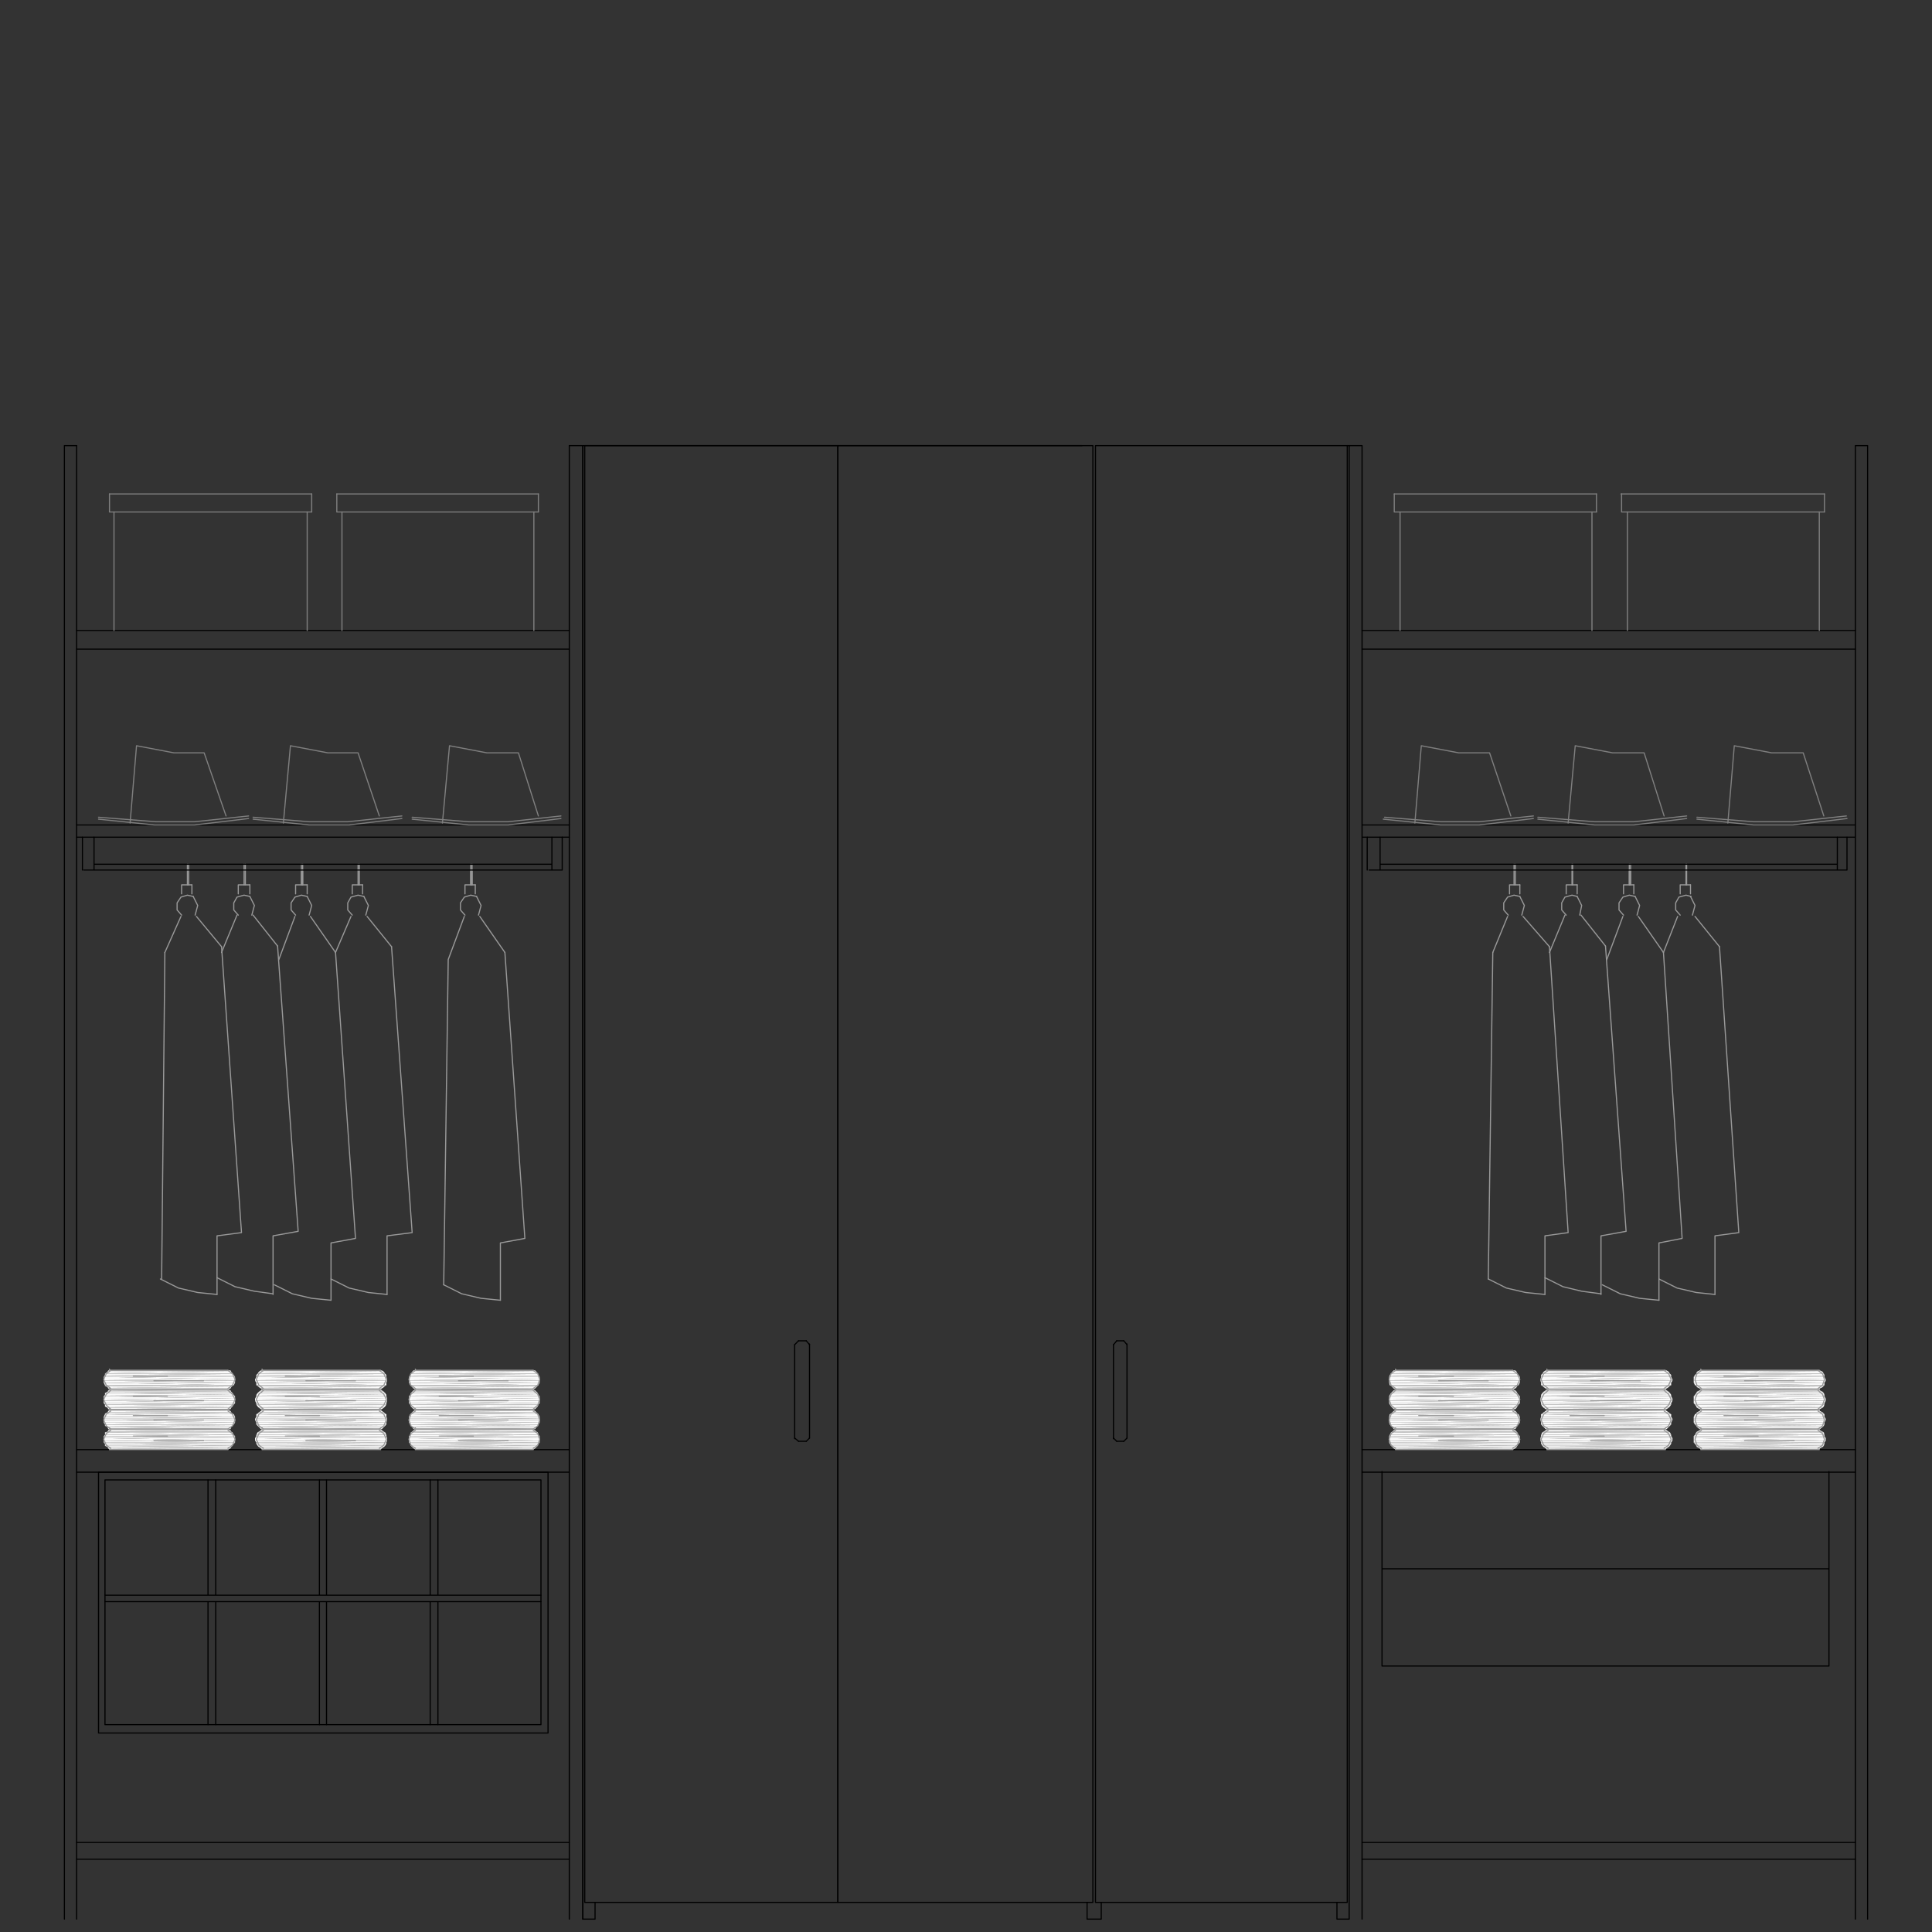 <?xml version="1.0" encoding="UTF-8"?> <svg xmlns="http://www.w3.org/2000/svg" xmlns:xlink="http://www.w3.org/1999/xlink" version="1.1" x="0px" y="0px" viewBox="0 0 300 300" style="enable-background:new 0 0 300 300;" xml:space="preserve"><rect x="0" y="0" width="300" height="300" fill="#333333" stroke="none"/> <style type="text/css"> .st0{fill:none;stroke:#000000;stroke-width:0.293;stroke-linecap:round;stroke-linejoin:round;stroke-miterlimit:10;} .st1{fill:none;stroke:#000000;stroke-width:0.281;stroke-linecap:round;stroke-linejoin:round;stroke-miterlimit:10;} .st2{fill:none;stroke:#000000;stroke-width:0.256;stroke-linecap:round;stroke-linejoin:round;stroke-miterlimit:10;} .st3{fill:none;stroke:#000000;stroke-width:0.28;stroke-linecap:round;stroke-linejoin:round;stroke-miterlimit:10;} .st4{fill:none;stroke:#000000;stroke-width:0.252;stroke-linecap:round;stroke-linejoin:round;stroke-miterlimit:10;} .st5{fill:none;stroke:#000000;stroke-width:0.196;stroke-linecap:round;stroke-linejoin:round;stroke-miterlimit:10;} .st6{fill:none;stroke:#000000;stroke-width:0.331;stroke-linecap:round;stroke-linejoin:round;stroke-miterlimit:10;} .st7{fill:none;stroke:#000000;stroke-width:0.251;stroke-linecap:round;stroke-linejoin:round;stroke-miterlimit:10;} .st8{fill-rule:evenodd;clip-rule:evenodd;fill:#FFFFFF;} .st9{fill:none;stroke:#000000;stroke-width:0.208;stroke-linecap:round;stroke-linejoin:round;stroke-miterlimit:10;} .st10{fill-rule:evenodd;clip-rule:evenodd;fill:#FAFAFA;} .st11{fill:none;stroke:#000000;stroke-width:0.175;stroke-linecap:round;stroke-linejoin:round;stroke-miterlimit:10;} .st12{fill:none;stroke:#999999;stroke-width:0.175;stroke-linecap:round;stroke-linejoin:round;stroke-miterlimit:10;} .st13{fill:none;stroke:#7F7F7F;stroke-width:0.175;stroke-linecap:round;stroke-linejoin:round;stroke-miterlimit:10;} .st14{fill:none;stroke:#000000;stroke-width:0.144;stroke-linecap:round;stroke-linejoin:round;stroke-miterlimit:10;} .st15{fill:none;stroke:#000000;stroke-width:0.291;stroke-linecap:round;stroke-linejoin:round;stroke-miterlimit:10;} .st16{fill:none;stroke:#000000;stroke-width:0.255;stroke-linecap:round;stroke-linejoin:round;stroke-miterlimit:10;} .st17{fill:none;stroke:#000000;stroke-width:0.271;stroke-linecap:round;stroke-linejoin:round;stroke-miterlimit:10;} .st18{fill-rule:evenodd;clip-rule:evenodd;fill:#DCDCDC;} .st19{fill-rule:evenodd;clip-rule:evenodd;fill:#BABABA;} .st20{fill-rule:evenodd;clip-rule:evenodd;fill:#767676;} .st21{fill:none;stroke:#000000;stroke-width:0.233;stroke-linecap:round;stroke-linejoin:round;stroke-miterlimit:10;} .st22{fill:none;stroke:#000000;stroke-width:0.214;stroke-linecap:round;stroke-linejoin:round;stroke-miterlimit:10;} .st23{fill:none;stroke:#000000;stroke-width:0.246;stroke-linecap:round;stroke-linejoin:round;stroke-miterlimit:10;} .st24{fill:none;stroke:#000000;stroke-width:0.241;stroke-linecap:round;stroke-linejoin:round;stroke-miterlimit:10;} .st25{fill:none;stroke:#000000;stroke-width:0.276;stroke-linecap:round;stroke-linejoin:round;stroke-miterlimit:10;} .st26{fill:none;stroke:#000000;stroke-width:0.228;stroke-linecap:round;stroke-linejoin:round;stroke-miterlimit:10;} .st27{fill:none;stroke:#000000;stroke-width:0.254;stroke-linecap:round;stroke-linejoin:round;stroke-miterlimit:10;} .st28{fill:none;stroke:#000000;stroke-width:0.298;stroke-linecap:round;stroke-linejoin:round;stroke-miterlimit:10;} .st29{fill:none;stroke:#000000;stroke-width:0.257;stroke-linecap:round;stroke-linejoin:round;stroke-miterlimit:10;} .st30{fill:none;stroke:#000000;stroke-width:0.176;stroke-linecap:round;stroke-linejoin:round;stroke-miterlimit:10;} .st31{fill:none;stroke:#000000;stroke-width:0.296;stroke-linecap:round;stroke-linejoin:round;stroke-miterlimit:10;} .st32{fill:none;stroke:#000000;stroke-width:0.249;stroke-linecap:round;stroke-linejoin:round;stroke-miterlimit:10;} .st33{fill:none;stroke:#000000;stroke-width:0.234;stroke-linecap:round;stroke-linejoin:round;stroke-miterlimit:10;} .st34{fill:none;stroke:#000000;stroke-width:0.184;stroke-linecap:round;stroke-linejoin:round;stroke-miterlimit:10;} .st35{fill:none;stroke:#000000;stroke-width:0.231;stroke-linecap:round;stroke-linejoin:round;stroke-miterlimit:10;} </style> <g id="Sillas"> </g> <g id="Butacas"> </g> <g id="Sofas"> </g> <g id="Chaise_longue"> </g> <g id="Taburetes"> </g> <g id="Mesas"> </g> <g id="Estanterias"> </g> <g id="Armarios"> <g> <path class="st11" d="M90.5,69.2H168"></path> <polyline class="st11" points="168.8,295.4 168.8,298 171,298 171,295.4 "></polyline> <polyline class="st11" points="90.5,69.2 90.5,298 92.4,298 92.4,295.4 "></polyline> <rect x="90.8" y="69.2" class="st11" width="39.3" height="226.2"></rect> <rect x="170.1" y="69.2" class="st11" width="39.1" height="226.2"></rect> <rect x="130.1" y="69.2" class="st11" width="39.6" height="226.2"></rect> <path class="st11" d="M125.2,208.2H124 M125.7,223.3v-14.6 M124,223.8h1.2 M123.4,208.8v14.6"></path> <line class="st11" x1="124" y1="208.2" x2="123.4" y2="208.8"></line> <line class="st11" x1="125.7" y1="208.8" x2="125.2" y2="208.2"></line> <line class="st11" x1="123.4" y1="223.3" x2="124" y2="223.8"></line> <line class="st11" x1="125.2" y1="223.8" x2="125.7" y2="223.3"></line> <path class="st11" d="M174.5,208.2h-1.1 M175,223.3v-14.6 M173.4,223.8h1.1 M172.9,208.8v14.6"></path> <line class="st11" x1="173.4" y1="208.2" x2="172.9" y2="208.8"></line> <line class="st11" x1="175" y1="208.8" x2="174.5" y2="208.2"></line> <line class="st11" x1="172.9" y1="223.3" x2="173.4" y2="223.8"></line> <line class="st11" x1="174.5" y1="223.8" x2="175" y2="223.3"></line> <path class="st11" d="M288.1,128.1h-76.6 M288.1,130h-76.6 M288.1,69.2h1.9 M209.5,69.2h1.9 M290,69.2V298 M288.1,298V69.2 M211.5,69.2V298"></path> <polyline class="st12" points="240.6,147 243.5,191.4 239.9,191.9 239.9,201 "></polyline> <polyline class="st12" points="231.1,198.6 233.9,200 236.9,200.7 239.9,201 "></polyline> <line class="st12" x1="240.6" y1="147" x2="236.5" y2="142.3"></line> <polyline class="st12" points="236,139.2 235.1,139 234.1,139.3 233.5,140.2 233.5,141.3 234.2,142.1 "></polyline> <line class="st12" x1="231.8" y1="147.9" x2="234.1" y2="142.3"></line> <polyline class="st12" points="236.3,142.1 236.7,140.6 236,139.2 "></polyline> <line class="st12" x1="236" y1="138.8" x2="236" y2="137.4"></line> <polyline class="st12" points="234.4,138.8 234.4,137.4 236,137.4 "></polyline> <path class="st12" d="M231.8,147.9l-0.7,50.7 M235.3,137.4v-3.2 M235.1,137.4v-3.2"></path> <polyline class="st12" points="249.3,146.9 252.5,191.2 248.6,191.9 248.6,201 "></polyline> <polyline class="st12" points="239.9,198.4 242.7,199.8 245.6,200.5 248.6,200.9 "></polyline> <line class="st12" x1="249.3" y1="146.9" x2="245.5" y2="142.1"></line> <polyline class="st12" points="244.9,139.2 244.1,139 243,139.3 242.5,140.2 242.5,141.3 243.2,142.1 "></polyline> <line class="st12" x1="240.6" y1="147.9" x2="243" y2="142.1"></line> <polyline class="st12" points="245.3,142.1 245.6,140.6 244.9,139.2 "></polyline> <line class="st12" x1="244.9" y1="138.8" x2="244.9" y2="137.4"></line> <polyline class="st12" points="243.2,138.8 243.2,137.4 244.9,137.4 "></polyline> <path class="st12" d="M244.2,137.4v-3.2 M244.1,137.4v-3.2"></path> <polyline class="st12" points="267,147 270,191.4 266.3,191.9 266.3,201 "></polyline> <polyline class="st12" points="257.6,198.6 260.4,200 263.4,200.7 266.3,201 "></polyline> <line class="st12" x1="267" y1="147" x2="263.2" y2="142.3"></line> <polyline class="st12" points="262.6,139.2 261.8,139 260.7,139.3 260.2,140.2 260.2,141.3 260.9,142.1 "></polyline> <line class="st12" x1="258.3" y1="147.9" x2="260.5" y2="142.3"></line> <polyline class="st12" points="262.8,142.1 263.2,140.6 262.5,139.2 "></polyline> <line class="st12" x1="262.5" y1="138.8" x2="262.5" y2="137.4"></line> <polyline class="st12" points="260.9,138.8 260.9,137.4 262.5,137.4 "></polyline> <path class="st12" d="M261.9,137.4v-3.2 M261.8,137.4v-3.2"></path> <polyline class="st12" points="258.3,147.9 261.2,192.3 257.6,193 257.6,201.9 "></polyline> <polyline class="st12" points="253.9,139.2 253,139 252,139.3 251.4,140.2 251.4,141.3 252.1,142.1 "></polyline> <polyline class="st12" points="254.2,142.1 254.6,140.6 253.9,139.2 "></polyline> <line class="st12" x1="253.7" y1="138.8" x2="253.7" y2="137.4"></line> <polyline class="st12" points="252.1,138.8 252.1,137.4 253.7,137.4 "></polyline> <path class="st12" d="M253.2,137.4v-2.1 M253,137.4v-2.1"></path> <polyline class="st12" points="248.8,199.5 251.6,200.9 254.6,201.6 257.6,201.9 "></polyline> <path class="st12" d="M253.2,137.4v-3.2 M253,137.4v-3.2 M252,142.3l-2.5,6.7 M254.4,142.3l3.9,5.6"></path> <path class="st11" d="M284,258.7v-30.2 M214.6,258.7v-30.2 M286.8,135.1V130 M285.3,135.1V130 M214.3,135.1V130 M212.3,135.1V130 M214.6,243.6H284 M284,258.7h-69.4 M288.1,228.6h-76.6 M285.3,134.2h-71 M286.8,135.1h-74.2 M288.1,225.1h-76.6"></path> <polyline class="st13" points="219.7,127.8 220.7,115.8 226.5,116.9 231.3,116.9 234.6,126.7 "></polyline> <polyline class="st13" points="214.8,127.2 223.7,128.1 229.7,128.1 238.1,127.1 "></polyline> <polyline class="st13" points="215,126.9 223.7,127.6 229.7,127.6 238.1,126.7 "></polyline> <polyline class="st13" points="243.5,127.8 244.6,115.8 250.4,116.9 255.3,116.9 258.4,126.7 "></polyline> <polyline class="st13" points="238.8,127.2 247.6,128.1 253.7,128.1 261.9,127.1 "></polyline> <polyline class="st13" points="238.8,126.9 247.6,127.6 253.7,127.6 261.9,126.7 "></polyline> <polyline class="st13" points="268.3,127.8 269.3,115.8 275.1,116.9 280,116.9 283.2,126.7 "></polyline> <polyline class="st13" points="263.5,127.2 272.3,128.1 278.4,128.1 286.8,127.1 "></polyline> <polyline class="st13" points="263.5,126.9 272.3,127.6 278.4,127.6 286.7,126.7 "></polyline> <path class="st11" d="M288.1,100.8h-76.6 M288.1,97.9h-76.6 M288.1,288.7h-76.6 M288.1,286.1h-76.6"></path> <path class="st13" d="M282.5,79.5v18.4 M252.7,79.5v18.4 M283.3,76.7h-31.6"></path> <polyline class="st13" points="283.3,79.5 251.8,79.5 251.8,76.7 "></polyline> <path class="st13" d="M247.2,79.5v18.4 M217.4,79.5v18.4 M247.9,76.7h-31.4 M283.3,76.7v2.8"></path> <polyline class="st13" points="247.9,79.5 216.5,79.5 216.5,76.7 "></polyline> <line class="st13" x1="247.9" y1="76.7" x2="247.9" y2="79.5"></line> <polyline class="st10" points="216.4,212.8 235.5,213 216.2,213 "></polyline> <polyline class="st10" points="216.4,212.8 235.3,212.8 235.5,213 "></polyline> <polyline class="st10" points="216.2,213 235.6,213.3 216,213.3 "></polyline> <polyline class="st10" points="216.2,213 235.5,213 235.6,213.3 "></polyline> <polyline class="st10" points="216,213.3 235.8,213.5 215.8,213.5 "></polyline> <polyline class="st10" points="216,213.3 235.6,213.3 235.8,213.5 "></polyline> <polyline class="st10" points="215.8,213.5 236,213.8 215.7,213.8 "></polyline> <polyline class="st10" points="215.8,213.5 235.8,213.5 236,213.8 "></polyline> <polyline class="st10" points="215.7,213.8 236,214.2 215.7,214.2 "></polyline> <polyline class="st10" points="215.7,213.8 236,213.8 236,214.2 "></polyline> <polyline class="st10" points="215.7,214.2 236,214.4 215.7,214.4 "></polyline> <polyline class="st10" points="215.7,214.2 236,214.2 236,214.4 "></polyline> <polyline class="st10" points="215.7,214.4 236,214.7 215.7,214.7 "></polyline> <polyline class="st10" points="215.7,214.4 236,214.4 236,214.7 "></polyline> <polyline class="st10" points="215.7,214.7 235.8,215.1 215.8,215.1 "></polyline> <polyline class="st10" points="215.7,214.7 236,214.7 235.8,215.1 "></polyline> <polyline class="st10" points="215.8,215.1 235.6,215.2 216,215.2 "></polyline> <polyline class="st10" points="215.8,215.1 235.8,215.1 235.6,215.2 "></polyline> <polyline class="st10" points="216,215.2 235.5,215.4 216.2,215.4 "></polyline> <polyline class="st10" points="216,215.2 235.6,215.2 235.5,215.4 "></polyline> <polyline class="st10" points="216.2,215.4 235.3,215.6 216.4,215.6 "></polyline> <polyline class="st10" points="216.2,215.4 235.5,215.4 235.3,215.6 "></polyline> <polyline class="st10" points="216.4,215.6 234.9,215.8 216.7,215.8 "></polyline> <polyline class="st10" points="216.4,215.6 235.3,215.6 234.9,215.8 "></polyline> <polyline class="st10" points="216.7,215.8 235.3,215.9 216.4,215.9 "></polyline> <polyline class="st10" points="216.7,215.8 234.9,215.8 235.3,215.9 "></polyline> <polyline class="st10" points="216.4,215.9 235.5,216.1 216.2,216.1 "></polyline> <polyline class="st10" points="216.4,215.9 235.3,215.9 235.5,216.1 "></polyline> <polyline class="st10" points="216.2,216.1 235.6,216.3 216,216.3 "></polyline> <polyline class="st10" points="216.2,216.1 235.5,216.1 235.6,216.3 "></polyline> <polyline class="st10" points="216,216.3 235.8,216.6 215.8,216.6 "></polyline> <polyline class="st10" points="216,216.3 235.6,216.3 235.8,216.6 "></polyline> <polyline class="st10" points="215.8,216.6 236,216.8 215.7,216.8 "></polyline> <polyline class="st10" points="215.8,216.6 235.8,216.6 236,216.8 "></polyline> <polyline class="st10" points="215.7,216.8 236,217.2 215.7,217.2 "></polyline> <polyline class="st10" points="215.7,216.8 236,216.8 236,217.2 "></polyline> <polyline class="st10" points="215.7,217.2 236,217.5 215.7,217.5 "></polyline> <polyline class="st10" points="215.7,217.2 236,217.2 236,217.5 "></polyline> <polyline class="st10" points="215.7,217.5 236,217.9 215.7,217.9 "></polyline> <polyline class="st10" points="215.7,217.5 236,217.5 236,217.9 "></polyline> <polyline class="st10" points="215.7,217.9 235.8,218.1 215.8,218.1 "></polyline> <polyline class="st10" points="215.7,217.9 236,217.9 235.8,218.1 "></polyline> <polyline class="st10" points="215.8,218.1 235.6,218.4 216,218.4 "></polyline> <polyline class="st10" points="215.8,218.1 235.8,218.1 235.6,218.4 "></polyline> <polyline class="st10" points="216,218.4 235.5,218.6 216.2,218.6 "></polyline> <polyline class="st10" points="216,218.4 235.6,218.4 235.5,218.6 "></polyline> <polyline class="st10" points="216.2,218.6 235.3,218.8 216.4,218.8 "></polyline> <polyline class="st10" points="216.2,218.6 235.5,218.6 235.3,218.8 "></polyline> <polyline class="st10" points="216.4,218.8 234.9,218.9 216.7,218.9 "></polyline> <polyline class="st10" points="216.4,218.8 235.3,218.8 234.9,218.9 "></polyline> <polyline class="st10" points="216.7,218.9 235.3,219.1 216.4,219.1 "></polyline> <polyline class="st10" points="216.7,218.9 234.9,218.9 235.3,219.1 "></polyline> <polyline class="st10" points="216.4,219.1 235.5,219.3 216.2,219.3 "></polyline> <polyline class="st10" points="216.4,219.1 235.3,219.1 235.5,219.3 "></polyline> <polyline class="st10" points="216.2,219.3 235.6,219.5 216,219.5 "></polyline> <polyline class="st10" points="216.2,219.3 235.5,219.3 235.6,219.5 "></polyline> <polyline class="st10" points="216,219.5 235.8,219.6 215.8,219.6 "></polyline> <polyline class="st10" points="216,219.5 235.6,219.5 235.8,219.6 "></polyline> <polyline class="st10" points="215.8,219.6 236,220 215.7,220 "></polyline> <polyline class="st10" points="215.8,219.6 235.8,219.6 236,220 "></polyline> <polyline class="st10" points="215.7,220 236,220.3 215.7,220.3 "></polyline> <polyline class="st10" points="215.7,220 236,220 236,220.3 "></polyline> <polyline class="st10" points="215.7,220.3 236,220.5 215.7,220.5 "></polyline> <polyline class="st10" points="215.7,220.3 236,220.3 236,220.5 "></polyline> <polyline class="st10" points="215.7,220.5 236,220.9 215.7,220.9 "></polyline> <polyline class="st10" points="215.7,220.5 236,220.5 236,220.9 "></polyline> <polyline class="st10" points="215.7,220.9 235.8,221.2 215.8,221.2 "></polyline> <polyline class="st10" points="215.7,220.9 236,220.9 235.8,221.2 "></polyline> <polyline class="st10" points="215.8,221.2 235.6,221.4 216,221.4 "></polyline> <polyline class="st10" points="215.8,221.2 235.8,221.2 235.6,221.4 "></polyline> <polyline class="st10" points="216,221.4 235.5,221.6 216.2,221.6 "></polyline> <polyline class="st10" points="216,221.4 235.6,221.4 235.5,221.6 "></polyline> <polyline class="st10" points="216.2,221.6 235.3,221.9 216.4,221.9 "></polyline> <polyline class="st10" points="216.2,221.6 235.5,221.6 235.3,221.9 "></polyline> <polyline class="st10" points="216.7,221.9 235.3,222.1 216.4,222.1 "></polyline> <polyline class="st10" points="216.7,221.9 234.9,221.9 235.3,222.1 "></polyline> <polyline class="st10" points="216.4,222.1 235.5,222.3 216.2,222.3 "></polyline> <polyline class="st10" points="216.4,222.1 235.3,222.1 235.5,222.3 "></polyline> <polyline class="st10" points="216.2,222.3 235.6,222.4 216,222.4 "></polyline> <polyline class="st10" points="216.2,222.3 235.5,222.3 235.6,222.4 "></polyline> <polyline class="st10" points="216,222.4 235.8,222.8 215.8,222.8 "></polyline> <polyline class="st10" points="216,222.4 235.6,222.4 235.8,222.8 "></polyline> <polyline class="st10" points="215.8,222.8 236,223 215.7,223 "></polyline> <polyline class="st10" points="215.8,222.8 235.8,222.8 236,223 "></polyline> <polyline class="st10" points="215.7,223 236,223.3 215.7,223.3 "></polyline> <polyline class="st10" points="215.7,223 236,223 236,223.3 "></polyline> <polyline class="st10" points="215.7,223.3 236,223.7 215.7,223.7 "></polyline> <polyline class="st10" points="215.7,223.3 236,223.3 236,223.7 "></polyline> <polyline class="st10" points="215.7,223.7 236,224 215.7,224 "></polyline> <polyline class="st10" points="215.7,223.7 236,223.7 236,224 "></polyline> <polyline class="st10" points="215.7,224 235.8,224.2 215.8,224.2 "></polyline> <polyline class="st10" points="215.7,224 236,224 235.8,224.2 "></polyline> <polyline class="st10" points="215.8,224.2 235.6,224.5 216,224.5 "></polyline> <polyline class="st10" points="215.8,224.2 235.8,224.2 235.6,224.5 "></polyline> <polyline class="st10" points="216,224.5 235.5,224.7 216.2,224.7 "></polyline> <polyline class="st10" points="216,224.5 235.6,224.5 235.5,224.7 "></polyline> <polyline class="st10" points="216.2,224.7 235.3,224.9 216.4,224.9 "></polyline> <polyline class="st10" points="216.2,224.7 235.5,224.7 235.3,224.9 "></polyline> <polyline class="st10" points="216.4,224.9 234.9,225.1 216.7,225.1 "></polyline> <polyline class="st10" points="216.4,224.9 235.3,224.9 234.9,225.1 "></polyline> <line class="st12" x1="234.9" y1="221.9" x2="216.7" y2="221.9"></line> <path class="st12" d="M223.4,223.7h7.7 M225.7,223h-5.4"></path> <polyline class="st12" points="216.7,222.1 216,222.6 215.7,223.5 216,224.4 216.7,224.9 "></polyline> <path class="st12" d="M234.9,221.9h-18.2H234.9z"></path> <line class="st12" x1="234.9" y1="218.9" x2="216.7" y2="218.9"></line> <path class="st12" d="M223.4,220.5h7.7 M225.7,219.8h-5.4 M216.7,221.9v-0.2"></path> <polyline class="st12" points="216.7,219.1 216,219.6 215.7,220.5 216,221.4 216.7,221.9 "></polyline> <path class="st12" d="M234.9,218.9h-18.2H234.9z"></path> <line class="st12" x1="216.7" y1="218.9" x2="234.9" y2="218.9"></line> <line class="st12" x1="216.7" y1="218.9" x2="234.9" y2="218.9"></line> <line class="st12" x1="234.9" y1="215.8" x2="216.7" y2="215.8"></line> <path class="st12" d="M223.4,217.5h7.7 M225.7,216.8h-5.4 M216.7,218.9v-0.2"></path> <polyline class="st12" points="216.7,215.9 216,216.5 215.7,217.3 216,218.2 216.7,218.8 "></polyline> <path class="st12" d="M234.9,215.8h-18.2H234.9z"></path> <line class="st12" x1="234.9" y1="212.8" x2="216.7" y2="212.8"></line> <path class="st12" d="M223.4,214.4h7.7 M225.7,213.7h-5.4 M216.7,215.8v-0.2"></path> <polyline class="st12" points="216.7,212.8 216,213.3 215.7,214.2 216,215.1 216.7,215.6 "></polyline> <path class="st12" d="M234.9,212.8h-18.2H234.9z"></path> <line class="st12" x1="216.7" y1="212.8" x2="216.7" y2="212.6"></line> <polyline class="st12" points="234.9,224.9 235.6,224.4 236,223.5 235.6,222.6 234.9,222.1 "></polyline> <polyline class="st12" points="234.9,221.9 235.6,221.4 236,220.5 235.6,219.6 234.9,219.1 "></polyline> <polyline class="st12" points="234.9,218.8 235.6,218.2 236,217.3 235.6,216.5 234.9,215.9 "></polyline> <polyline class="st12" points="234.9,215.6 235.6,215.1 236,214.2 235.6,213.3 234.9,212.8 "></polyline> <line class="st12" x1="234.9" y1="225.1" x2="216.7" y2="225.1"></line> <polyline class="st10" points="240,212.8 259.1,213 239.7,213 "></polyline> <polyline class="st10" points="240,212.8 258.8,212.8 259.1,213 "></polyline> <polyline class="st10" points="239.7,213 259.3,213.3 239.5,213.3 "></polyline> <polyline class="st10" points="239.7,213 259.1,213 259.3,213.3 "></polyline> <polyline class="st10" points="239.5,213.3 259.5,213.5 239.3,213.5 "></polyline> <polyline class="st10" points="239.5,213.3 259.3,213.3 259.5,213.5 "></polyline> <polyline class="st10" points="239.3,213.5 259.5,213.8 239.3,213.8 "></polyline> <polyline class="st10" points="239.3,213.5 259.5,213.5 259.5,213.8 "></polyline> <polyline class="st10" points="239.3,213.8 259.7,214.2 239.2,214.2 "></polyline> <polyline class="st10" points="239.3,213.8 259.5,213.8 259.7,214.2 "></polyline> <polyline class="st10" points="239.2,214.2 259.7,214.4 239.2,214.4 "></polyline> <polyline class="st10" points="239.2,214.2 259.7,214.2 259.7,214.4 "></polyline> <polyline class="st10" points="239.2,214.4 259.5,214.7 239.3,214.7 "></polyline> <polyline class="st10" points="239.2,214.4 259.7,214.4 259.5,214.7 "></polyline> <polyline class="st10" points="239.3,214.7 259.5,215.1 239.3,215.1 "></polyline> <polyline class="st10" points="239.3,214.7 259.5,214.7 259.5,215.1 "></polyline> <polyline class="st10" points="239.3,215.1 259.3,215.2 239.5,215.2 "></polyline> <polyline class="st10" points="239.3,215.1 259.5,215.1 259.3,215.2 "></polyline> <polyline class="st10" points="239.5,215.2 259.1,215.4 239.7,215.4 "></polyline> <polyline class="st10" points="239.5,215.2 259.3,215.2 259.1,215.4 "></polyline> <polyline class="st10" points="239.7,215.4 258.8,215.6 240,215.6 "></polyline> <polyline class="st10" points="239.7,215.4 259.1,215.4 258.8,215.6 "></polyline> <polyline class="st10" points="240,215.6 258.6,215.8 240.2,215.8 "></polyline> <polyline class="st10" points="240,215.6 258.8,215.6 258.6,215.8 "></polyline> <polyline class="st10" points="240.2,215.8 258.8,215.9 240,215.9 "></polyline> <polyline class="st10" points="240.2,215.8 258.6,215.8 258.8,215.9 "></polyline> <polyline class="st10" points="240,215.9 259.1,216.1 239.7,216.1 "></polyline> <polyline class="st10" points="240,215.9 258.8,215.9 259.1,216.1 "></polyline> <polyline class="st10" points="239.7,216.1 259.3,216.3 239.5,216.3 "></polyline> <polyline class="st10" points="239.7,216.1 259.1,216.1 259.3,216.3 "></polyline> <polyline class="st10" points="239.5,216.3 259.5,216.6 239.3,216.6 "></polyline> <polyline class="st10" points="239.5,216.3 259.3,216.3 259.5,216.6 "></polyline> <polyline class="st10" points="239.3,216.6 259.5,216.8 239.3,216.8 "></polyline> <polyline class="st10" points="239.3,216.6 259.5,216.6 259.5,216.8 "></polyline> <polyline class="st10" points="239.3,216.8 259.7,217.2 239.2,217.2 "></polyline> <polyline class="st10" points="239.3,216.8 259.5,216.8 259.7,217.2 "></polyline> <polyline class="st10" points="239.2,217.2 259.7,217.5 239.2,217.5 "></polyline> <polyline class="st10" points="239.2,217.2 259.7,217.2 259.7,217.5 "></polyline> <polyline class="st10" points="239.2,217.5 259.5,217.9 239.3,217.9 "></polyline> <polyline class="st10" points="239.2,217.5 259.7,217.5 259.5,217.9 "></polyline> <polyline class="st10" points="239.3,217.9 259.5,218.1 239.3,218.1 "></polyline> <polyline class="st10" points="239.3,217.9 259.5,217.9 259.5,218.1 "></polyline> <polyline class="st10" points="239.3,218.1 259.3,218.4 239.5,218.4 "></polyline> <polyline class="st10" points="239.3,218.1 259.5,218.1 259.3,218.4 "></polyline> <polyline class="st10" points="239.5,218.4 259.1,218.6 239.7,218.6 "></polyline> <polyline class="st10" points="239.5,218.4 259.3,218.4 259.1,218.6 "></polyline> <polyline class="st10" points="239.7,218.6 258.8,218.8 240,218.8 "></polyline> <polyline class="st10" points="239.7,218.6 259.1,218.6 258.8,218.8 "></polyline> <polyline class="st10" points="240,218.8 258.6,218.9 240.2,218.9 "></polyline> <polyline class="st10" points="240,218.8 258.8,218.8 258.6,218.9 "></polyline> <polyline class="st10" points="240.2,218.9 258.8,219.1 240,219.1 "></polyline> <polyline class="st10" points="240.2,218.9 258.6,218.9 258.8,219.1 "></polyline> <polyline class="st10" points="240,219.1 259.1,219.3 239.7,219.3 "></polyline> <polyline class="st10" points="240,219.1 258.8,219.1 259.1,219.3 "></polyline> <polyline class="st10" points="239.7,219.3 259.3,219.5 239.5,219.5 "></polyline> <polyline class="st10" points="239.7,219.3 259.1,219.3 259.3,219.5 "></polyline> <polyline class="st10" points="239.5,219.5 259.5,219.6 239.3,219.6 "></polyline> <polyline class="st10" points="239.5,219.5 259.3,219.5 259.5,219.6 "></polyline> <polyline class="st10" points="239.3,219.6 259.5,220 239.3,220 "></polyline> <polyline class="st10" points="239.3,219.6 259.5,219.6 259.5,220 "></polyline> <polyline class="st10" points="239.3,220 259.7,220.3 239.2,220.3 "></polyline> <polyline class="st10" points="239.3,220 259.5,220 259.7,220.3 "></polyline> <polyline class="st10" points="239.2,220.3 259.7,220.5 239.2,220.5 "></polyline> <polyline class="st10" points="239.2,220.3 259.7,220.3 259.7,220.5 "></polyline> <polyline class="st10" points="239.2,220.5 259.5,220.9 239.3,220.9 "></polyline> <polyline class="st10" points="239.2,220.5 259.7,220.5 259.5,220.9 "></polyline> <polyline class="st10" points="239.3,220.9 259.5,221.2 239.3,221.2 "></polyline> <polyline class="st10" points="239.3,220.9 259.5,220.9 259.5,221.2 "></polyline> <polyline class="st10" points="239.3,221.2 259.3,221.4 239.5,221.4 "></polyline> <polyline class="st10" points="239.3,221.2 259.5,221.2 259.3,221.4 "></polyline> <polyline class="st10" points="239.5,221.4 259.1,221.6 239.7,221.6 "></polyline> <polyline class="st10" points="239.5,221.4 259.3,221.4 259.1,221.6 "></polyline> <polyline class="st10" points="239.7,221.6 258.8,221.9 240,221.9 "></polyline> <polyline class="st10" points="239.7,221.6 259.1,221.6 258.8,221.9 "></polyline> <polyline class="st10" points="240.2,221.9 258.8,222.1 240,222.1 "></polyline> <polyline class="st10" points="240.2,221.9 258.6,221.9 258.8,222.1 "></polyline> <polyline class="st10" points="240,222.1 259.1,222.3 239.7,222.3 "></polyline> <polyline class="st10" points="240,222.1 258.8,222.1 259.1,222.3 "></polyline> <polyline class="st10" points="239.7,222.3 259.3,222.4 239.5,222.4 "></polyline> <polyline class="st10" points="239.7,222.3 259.1,222.3 259.3,222.4 "></polyline> <polyline class="st10" points="239.5,222.4 259.5,222.8 239.3,222.8 "></polyline> <polyline class="st10" points="239.5,222.4 259.3,222.4 259.5,222.8 "></polyline> <polyline class="st10" points="239.3,222.8 259.5,223 239.3,223 "></polyline> <polyline class="st10" points="239.3,222.8 259.5,222.8 259.5,223 "></polyline> <polyline class="st10" points="239.3,223 259.7,223.3 239.2,223.3 "></polyline> <polyline class="st10" points="239.3,223 259.5,223 259.7,223.3 "></polyline> <polyline class="st10" points="239.2,223.3 259.7,223.7 239.2,223.7 "></polyline> <polyline class="st10" points="239.2,223.3 259.7,223.3 259.7,223.7 "></polyline> <polyline class="st10" points="239.2,223.7 259.5,224 239.3,224 "></polyline> <polyline class="st10" points="239.2,223.7 259.7,223.7 259.5,224 "></polyline> <polyline class="st10" points="239.3,224 259.5,224.2 239.3,224.2 "></polyline> <polyline class="st10" points="239.3,224 259.5,224 259.5,224.2 "></polyline> <polyline class="st10" points="239.3,224.2 259.3,224.5 239.5,224.5 "></polyline> <polyline class="st10" points="239.3,224.2 259.5,224.2 259.3,224.5 "></polyline> <polyline class="st10" points="239.5,224.5 259.1,224.7 239.7,224.7 "></polyline> <polyline class="st10" points="239.5,224.5 259.3,224.5 259.1,224.7 "></polyline> <polyline class="st10" points="239.7,224.7 258.8,224.9 240,224.9 "></polyline> <polyline class="st10" points="239.7,224.7 259.1,224.7 258.8,224.9 "></polyline> <polyline class="st10" points="240,224.9 258.6,225.1 240.2,225.1 "></polyline> <polyline class="st10" points="240,224.9 258.8,224.9 258.6,225.1 "></polyline> <line class="st12" x1="258.6" y1="221.9" x2="240.2" y2="221.9"></line> <path class="st12" d="M247,223.7h7.7 M249.1,223h-5.3"></path> <polyline class="st12" points="240.4,222.1 239.7,222.6 239.3,223.5 239.7,224.4 240.4,224.9 "></polyline> <path class="st12" d="M258.6,221.9h-18.4H258.6z"></path> <line class="st12" x1="258.6" y1="218.9" x2="240.2" y2="218.9"></line> <path class="st12" d="M247,220.5h7.7 M249.1,219.8h-5.3 M240.2,221.9v-0.2"></path> <polyline class="st12" points="240.4,219.1 239.7,219.6 239.3,220.5 239.7,221.4 240.4,221.9 "></polyline> <path class="st12" d="M258.6,218.9h-18.4H258.6z"></path> <line class="st12" x1="240.2" y1="218.9" x2="258.6" y2="218.9"></line> <line class="st12" x1="240.2" y1="218.9" x2="258.6" y2="218.9"></line> <line class="st12" x1="258.6" y1="215.8" x2="240.2" y2="215.8"></line> <path class="st12" d="M247,217.5h7.7 M249.1,216.8h-5.3 M240.2,218.9v-0.2"></path> <polyline class="st12" points="240.4,215.9 239.7,216.5 239.3,217.3 239.7,218.2 240.4,218.8 "></polyline> <path class="st12" d="M258.6,215.8h-18.4H258.6z"></path> <line class="st12" x1="258.6" y1="212.8" x2="240.2" y2="212.8"></line> <path class="st12" d="M247,214.4h7.7 M249.1,213.7h-5.3 M240.2,215.8v-0.2"></path> <polyline class="st12" points="240.4,212.8 239.7,213.3 239.3,214.2 239.7,215.1 240.4,215.6 "></polyline> <path class="st12" d="M258.6,212.8h-18.4H258.6z"></path> <line class="st12" x1="240.2" y1="212.8" x2="240.2" y2="212.6"></line> <polyline class="st12" points="258.4,224.9 259.1,224.4 259.5,223.5 259.1,222.6 258.4,222.1 "></polyline> <polyline class="st12" points="258.4,221.9 259.1,221.4 259.5,220.5 259.1,219.6 258.4,219.1 "></polyline> <polyline class="st12" points="258.4,218.8 259.1,218.2 259.5,217.3 259.1,216.5 258.4,215.9 "></polyline> <polyline class="st12" points="258.4,215.6 259.1,215.1 259.5,214.2 259.1,213.3 258.4,212.8 "></polyline> <line class="st12" x1="258.6" y1="225.1" x2="240.2" y2="225.1"></line> <polyline class="st10" points="263.9,212.8 283,213 263.5,213 "></polyline> <polyline class="st10" points="263.9,212.8 282.6,212.8 283,213 "></polyline> <polyline class="st10" points="263.5,213 283.2,213.3 263.4,213.3 "></polyline> <polyline class="st10" points="263.5,213 283,213 283.2,213.3 "></polyline> <polyline class="st10" points="263.4,213.3 283.3,213.5 263.2,213.5 "></polyline> <polyline class="st10" points="263.4,213.3 283.2,213.3 283.3,213.5 "></polyline> <polyline class="st10" points="263.2,213.5 283.3,213.8 263,213.8 "></polyline> <polyline class="st10" points="263.2,213.5 283.3,213.5 283.3,213.8 "></polyline> <polyline class="st10" points="263,213.8 283.5,214.2 263,214.2 "></polyline> <polyline class="st10" points="263,213.8 283.3,213.8 283.5,214.2 "></polyline> <polyline class="st10" points="263,214.2 283.5,214.4 263,214.4 "></polyline> <polyline class="st10" points="263,214.2 283.5,214.2 283.5,214.4 "></polyline> <polyline class="st10" points="263,214.4 283.3,214.7 263,214.7 "></polyline> <polyline class="st10" points="263,214.4 283.5,214.4 283.3,214.7 "></polyline> <polyline class="st10" points="263,214.7 283.3,215.1 263.2,215.1 "></polyline> <polyline class="st10" points="263,214.7 283.3,214.7 283.3,215.1 "></polyline> <polyline class="st10" points="263.2,215.1 283.2,215.2 263.4,215.2 "></polyline> <polyline class="st10" points="263.2,215.1 283.3,215.1 283.2,215.2 "></polyline> <polyline class="st10" points="263.4,215.2 283,215.4 263.5,215.4 "></polyline> <polyline class="st10" points="263.4,215.2 283.2,215.2 283,215.4 "></polyline> <polyline class="st10" points="263.5,215.4 282.6,215.6 263.9,215.6 "></polyline> <polyline class="st10" points="263.5,215.4 283,215.4 282.6,215.6 "></polyline> <polyline class="st10" points="263.9,215.6 282.5,215.8 264.1,215.8 "></polyline> <polyline class="st10" points="263.9,215.6 282.6,215.6 282.5,215.8 "></polyline> <polyline class="st10" points="264.1,215.8 282.6,215.9 263.9,215.9 "></polyline> <polyline class="st10" points="264.1,215.8 282.5,215.8 282.6,215.9 "></polyline> <polyline class="st10" points="263.9,215.9 283,216.1 263.5,216.1 "></polyline> <polyline class="st10" points="263.9,215.9 282.6,215.9 283,216.1 "></polyline> <polyline class="st10" points="263.5,216.1 283.2,216.3 263.4,216.3 "></polyline> <polyline class="st10" points="263.5,216.1 283,216.1 283.2,216.3 "></polyline> <polyline class="st10" points="263.4,216.3 283.3,216.6 263.2,216.6 "></polyline> <polyline class="st10" points="263.4,216.3 283.2,216.3 283.3,216.6 "></polyline> <polyline class="st10" points="263.2,216.6 283.3,216.8 263,216.8 "></polyline> <polyline class="st10" points="263.2,216.6 283.3,216.6 283.3,216.8 "></polyline> <polyline class="st10" points="263,216.8 283.5,217.2 263,217.2 "></polyline> <polyline class="st10" points="263,216.8 283.3,216.8 283.5,217.2 "></polyline> <polyline class="st10" points="263,217.2 283.5,217.5 263,217.5 "></polyline> <polyline class="st10" points="263,217.2 283.5,217.2 283.5,217.5 "></polyline> <polyline class="st10" points="263,217.5 283.3,217.9 263,217.9 "></polyline> <polyline class="st10" points="263,217.5 283.5,217.5 283.3,217.9 "></polyline> <polyline class="st10" points="263,217.9 283.3,218.1 263.2,218.1 "></polyline> <polyline class="st10" points="263,217.9 283.3,217.9 283.3,218.1 "></polyline> <polyline class="st10" points="263.2,218.1 283.2,218.4 263.4,218.4 "></polyline> <polyline class="st10" points="263.2,218.1 283.3,218.1 283.2,218.4 "></polyline> <polyline class="st10" points="263.4,218.4 283,218.6 263.5,218.6 "></polyline> <polyline class="st10" points="263.4,218.4 283.2,218.4 283,218.6 "></polyline> <polyline class="st10" points="263.5,218.6 282.6,218.8 263.9,218.8 "></polyline> <polyline class="st10" points="263.5,218.6 283,218.6 282.6,218.8 "></polyline> <polyline class="st10" points="263.9,218.8 282.5,218.9 264.1,218.9 "></polyline> <polyline class="st10" points="263.9,218.8 282.6,218.8 282.5,218.9 "></polyline> <polyline class="st10" points="264.1,218.9 282.6,219.1 263.9,219.1 "></polyline> <polyline class="st10" points="264.1,218.9 282.5,218.9 282.6,219.1 "></polyline> <polyline class="st10" points="263.9,219.1 283,219.3 263.5,219.3 "></polyline> <polyline class="st10" points="263.9,219.1 282.6,219.1 283,219.3 "></polyline> <polyline class="st10" points="263.5,219.3 283.2,219.5 263.4,219.5 "></polyline> <polyline class="st10" points="263.5,219.3 283,219.3 283.2,219.5 "></polyline> <polyline class="st10" points="263.4,219.5 283.3,219.6 263.2,219.6 "></polyline> <polyline class="st10" points="263.4,219.5 283.2,219.5 283.3,219.6 "></polyline> <polyline class="st10" points="263.2,219.6 283.3,220 263,220 "></polyline> <polyline class="st10" points="263.2,219.6 283.3,219.6 283.3,220 "></polyline> <polyline class="st10" points="263,220 283.5,220.3 263,220.3 "></polyline> <polyline class="st10" points="263,220 283.3,220 283.5,220.3 "></polyline> <polyline class="st10" points="263,220.3 283.5,220.5 263,220.5 "></polyline> <polyline class="st10" points="263,220.3 283.5,220.3 283.5,220.5 "></polyline> <polyline class="st10" points="263,220.5 283.3,220.9 263,220.9 "></polyline> <polyline class="st10" points="263,220.5 283.5,220.5 283.3,220.9 "></polyline> <polyline class="st10" points="263,220.9 283.3,221.2 263.2,221.2 "></polyline> <polyline class="st10" points="263,220.9 283.3,220.9 283.3,221.2 "></polyline> <polyline class="st10" points="263.2,221.2 283.2,221.4 263.4,221.4 "></polyline> <polyline class="st10" points="263.2,221.2 283.3,221.2 283.2,221.4 "></polyline> <polyline class="st10" points="263.4,221.4 283,221.6 263.5,221.6 "></polyline> <polyline class="st10" points="263.4,221.4 283.2,221.4 283,221.6 "></polyline> <polyline class="st10" points="263.5,221.6 282.6,221.9 263.9,221.9 "></polyline> <polyline class="st10" points="263.5,221.6 283,221.6 282.6,221.9 "></polyline> <polyline class="st10" points="264.1,221.9 282.6,222.1 263.9,222.1 "></polyline> <polyline class="st10" points="264.1,221.9 282.5,221.9 282.6,222.1 "></polyline> <polyline class="st10" points="263.9,222.1 283,222.3 263.5,222.3 "></polyline> <polyline class="st10" points="263.9,222.1 282.6,222.1 283,222.3 "></polyline> <polyline class="st10" points="263.5,222.3 283.2,222.4 263.4,222.4 "></polyline> <polyline class="st10" points="263.5,222.3 283,222.3 283.2,222.4 "></polyline> <polyline class="st10" points="263.4,222.4 283.3,222.8 263.2,222.8 "></polyline> <polyline class="st10" points="263.4,222.4 283.2,222.4 283.3,222.8 "></polyline> <polyline class="st10" points="263.2,222.8 283.3,223 263,223 "></polyline> <polyline class="st10" points="263.2,222.8 283.3,222.8 283.3,223 "></polyline> <polyline class="st10" points="263,223 283.5,223.3 263,223.3 "></polyline> <polyline class="st10" points="263,223 283.3,223 283.5,223.3 "></polyline> <polyline class="st10" points="263,223.3 283.5,223.7 263,223.7 "></polyline> <polyline class="st10" points="263,223.3 283.5,223.3 283.5,223.7 "></polyline> <polyline class="st10" points="263,223.7 283.3,224 263,224 "></polyline> <polyline class="st10" points="263,223.7 283.5,223.7 283.3,224 "></polyline> <polyline class="st10" points="263,224 283.3,224.2 263.2,224.2 "></polyline> <polyline class="st10" points="263,224 283.3,224 283.3,224.2 "></polyline> <polyline class="st10" points="263.2,224.2 283.2,224.5 263.4,224.5 "></polyline> <polyline class="st10" points="263.2,224.2 283.3,224.2 283.2,224.5 "></polyline> <polyline class="st10" points="263.4,224.5 283,224.7 263.5,224.7 "></polyline> <polyline class="st10" points="263.4,224.5 283.2,224.5 283,224.7 "></polyline> <polyline class="st10" points="263.5,224.7 282.6,224.9 263.9,224.9 "></polyline> <polyline class="st10" points="263.5,224.7 283,224.7 282.6,224.9 "></polyline> <polyline class="st10" points="263.9,224.9 282.5,225.1 264.1,225.1 "></polyline> <polyline class="st10" points="263.9,224.9 282.6,224.9 282.5,225.1 "></polyline> <line class="st12" x1="282.5" y1="221.9" x2="264.1" y2="221.9"></line> <path class="st12" d="M270.9,223.7h7.7 M273,223h-5.3"></path> <polyline class="st12" points="264.2,222.1 263.5,222.6 263.2,223.5 263.5,224.4 264.2,224.9 "></polyline> <path class="st12" d="M282.5,221.9h-18.4H282.5z"></path> <line class="st12" x1="282.5" y1="218.9" x2="264.1" y2="218.9"></line> <path class="st12" d="M270.9,220.5h7.7 M273,219.8h-5.3 M264.1,221.9v-0.2"></path> <polyline class="st12" points="264.2,219.1 263.5,219.6 263.2,220.5 263.5,221.4 264.2,221.9 "></polyline> <path class="st12" d="M282.5,218.9h-18.4H282.5z"></path> <line class="st12" x1="264.1" y1="218.9" x2="282.5" y2="218.9"></line> <line class="st12" x1="264.1" y1="218.9" x2="282.5" y2="218.9"></line> <line class="st12" x1="282.5" y1="215.8" x2="264.1" y2="215.8"></line> <path class="st12" d="M270.9,217.5h7.7 M273,216.8h-5.3 M264.1,218.9v-0.2"></path> <polyline class="st12" points="264.2,215.9 263.5,216.5 263.2,217.3 263.5,218.2 264.2,218.8 "></polyline> <path class="st12" d="M282.5,215.8h-18.4H282.5z"></path> <line class="st12" x1="282.5" y1="212.8" x2="264.1" y2="212.8"></line> <path class="st12" d="M270.9,214.4h7.7 M273,213.7h-5.3 M264.1,215.8v-0.2"></path> <polyline class="st12" points="264.2,212.8 263.5,213.3 263.2,214.2 263.5,215.1 264.2,215.6 "></polyline> <path class="st12" d="M282.5,212.8h-18.4H282.5z"></path> <line class="st12" x1="264.1" y1="212.8" x2="264.1" y2="212.6"></line> <polyline class="st12" points="282.3,224.9 283,224.4 283.3,223.5 283,222.6 282.3,222.1 "></polyline> <polyline class="st12" points="282.3,221.9 283,221.4 283.3,220.5 283,219.6 282.3,219.1 "></polyline> <polyline class="st12" points="282.3,218.8 283,218.2 283.3,217.3 283,216.5 282.3,215.9 "></polyline> <polyline class="st12" points="282.3,215.6 283,215.1 283.3,214.2 283,213.3 282.3,212.8 "></polyline> <line class="st12" x1="282.5" y1="225.1" x2="264.1" y2="225.1"></line> <polyline class="st11" points="209.5,69.2 209.5,298 207.6,298 207.6,295.4 "></polyline> <path class="st11" d="M88.4,298V69.2 M11.9,69.2V298 M209.2,69.2h0.4"></path> <polyline class="st11" points="90.5,298 90.5,69.2 88.4,69.2 "></polyline> <path class="st11" d="M88.4,128.1H11.9 M88.4,130H11.9"></path> <polyline class="st12" points="78.4,147.9 81.5,192.3 77.7,193 77.7,201.9 "></polyline> <polyline class="st12" points="74,139.2 73.1,139 72.1,139.3 71.5,140.2 71.5,141.3 72.2,142.1 "></polyline> <polyline class="st12" points="74.3,142.1 74.7,140.6 74,139.2 "></polyline> <line class="st12" x1="73.8" y1="138.8" x2="73.8" y2="137.4"></line> <polyline class="st12" points="72.2,138.8 72.2,137.4 73.8,137.4 "></polyline> <path class="st12" d="M73.3,137.4v-2.1 M73.1,137.4v-2.1"></path> <polyline class="st12" points="68.9,199.5 71.7,200.9 74.7,201.6 77.7,201.9 "></polyline> <path class="st12" d="M69.6,149l-0.7,50.5 M73.3,137.4v-3.2 M73.1,137.4v-3.2 M72.1,142.3l-2.5,6.7 M74.5,142.3l3.9,5.6"></path> <polyline class="st12" points="34.4,147 37.5,191.4 33.7,191.9 33.7,201 "></polyline> <polyline class="st12" points="24.9,198.6 27.7,200 30.7,200.7 33.7,201 "></polyline> <line class="st12" x1="34.4" y1="147" x2="30.5" y2="142.3"></line> <polyline class="st12" points="30,139.2 29.1,139 28.1,139.3 27.5,140.2 27.5,141.3 28.2,142.1 "></polyline> <line class="st12" x1="25.6" y1="147.9" x2="28.1" y2="142.3"></line> <polyline class="st12" points="30.3,142.1 30.7,140.6 30,139.2 "></polyline> <line class="st12" x1="29.8" y1="138.8" x2="29.8" y2="137.4"></line> <polyline class="st12" points="28.2,138.8 28.2,137.4 29.8,137.4 "></polyline> <path class="st12" d="M25.6,147.9l-0.5,50.7 M29.3,137.4v-3.2 M29.1,137.4v-3.2"></path> <polyline class="st12" points="43.1,146.9 46.3,191.2 42.4,191.9 42.4,201 "></polyline> <polyline class="st12" points="33.7,198.4 36.5,199.8 39.5,200.5 42.4,200.9 "></polyline> <line class="st12" x1="43.1" y1="146.9" x2="39.3" y2="142.1"></line> <polyline class="st12" points="38.8,139.2 37.9,139 36.8,139.3 36.3,140.2 36.3,141.3 37,142.1 "></polyline> <line class="st12" x1="34.4" y1="147.9" x2="36.8" y2="142.1"></line> <polyline class="st12" points="39.1,142.1 39.5,140.6 38.8,139.2 "></polyline> <line class="st12" x1="38.8" y1="138.8" x2="38.8" y2="137.4"></line> <polyline class="st12" points="37,138.8 37,137.4 38.8,137.4 "></polyline> <path class="st12" d="M38.1,137.4v-3.2 M37.9,137.4v-3.2"></path> <polyline class="st12" points="60.8,147 64,191.4 60.1,191.9 60.1,201 "></polyline> <polyline class="st12" points="51.4,198.6 54.2,200 57.2,200.7 60.1,201 "></polyline> <line class="st12" x1="60.8" y1="147" x2="57" y2="142.3"></line> <polyline class="st12" points="56.5,139.2 55.6,139 54.5,139.3 54,140.2 54,141.3 54.7,142.1 "></polyline> <line class="st12" x1="52.1" y1="147.9" x2="54.5" y2="142.3"></line> <polyline class="st12" points="56.8,142.1 57.2,140.6 56.5,139.2 "></polyline> <line class="st12" x1="56.3" y1="138.8" x2="56.3" y2="137.4"></line> <polyline class="st12" points="54.7,138.8 54.7,137.4 56.3,137.4 "></polyline> <path class="st12" d="M55.8,137.4v-3.2 M55.6,137.4v-3.2"></path> <polyline class="st12" points="52.1,147.9 55.2,192.3 51.4,193 51.4,201.9 "></polyline> <polyline class="st12" points="47.7,139.2 46.8,139 45.8,139.3 45.2,140.2 45.2,141.3 45.9,142.1 "></polyline> <polyline class="st12" points="48,142.1 48.4,140.6 47.7,139.2 "></polyline> <line class="st12" x1="47.7" y1="138.8" x2="47.7" y2="137.4"></line> <polyline class="st12" points="45.9,138.8 45.9,137.4 47.7,137.4 "></polyline> <path class="st12" d="M47,137.4v-2.1 M46.8,137.4v-2.1"></path> <polyline class="st12" points="42.6,199.5 45.4,200.9 48.4,201.6 51.4,201.9 "></polyline> <path class="st12" d="M47,137.4v-3.2 M46.8,137.4v-3.2 M45.8,142.3l-2.5,6.7 M48.2,142.3l3.9,5.6"></path> <path class="st11" d="M87.3,135.1V130 M85.7,135.1V130 M14.6,135.1V130 M12.8,135.1V130 M88.4,228.6H11.9 M85.7,134.2H14.6 M87.3,135.1H13 M88.4,225.1H11.9"></path> <polyline class="st13" points="20.2,127.8 21.2,115.8 27,116.9 31.7,116.9 35.1,126.7 "></polyline> <polyline class="st13" points="15.3,127.2 24,128.1 30.2,128.1 38.6,127.1 "></polyline> <polyline class="st13" points="15.3,126.9 24.2,127.6 30.2,127.6 38.6,126.7 "></polyline> <polyline class="st13" points="44,127.8 45.1,115.8 50.9,116.9 55.6,116.9 58.9,126.7 "></polyline> <polyline class="st13" points="39.3,127.2 48,128.1 54.2,128.1 62.4,127.1 "></polyline> <polyline class="st13" points="39.3,126.9 48,127.6 54,127.6 62.4,126.7 "></polyline> <polyline class="st13" points="68.7,127.8 69.8,115.8 75.6,116.9 80.5,116.9 83.6,126.7 "></polyline> <polyline class="st13" points="64,127.2 72.8,128.1 78.9,128.1 87.1,127.1 "></polyline> <polyline class="st13" points="64,126.9 72.8,127.6 78.9,127.6 87.1,126.7 "></polyline> <path class="st11" d="M88.4,100.8H11.9 M88.4,97.9H11.9 M88.4,288.7H11.9 M88.4,286.1H11.9"></path> <path class="st13" d="M82.9,79.5v18.4 M53.1,79.5v18.4 M83.6,76.7H52.3"></path> <polyline class="st13" points="83.6,79.5 52.3,79.5 52.3,76.7 "></polyline> <path class="st13" d="M47.7,79.5v18.4 M17.7,79.5v18.4 M48.4,76.7H17 M83.6,76.7v2.8"></path> <polyline class="st13" points="48.4,79.5 17,79.5 17,76.7 "></polyline> <line class="st13" x1="48.4" y1="76.7" x2="48.4" y2="79.5"></line> <polyline class="st10" points="16.8,212.8 35.9,213 16.7,213 "></polyline> <polyline class="st10" points="16.8,212.8 35.8,212.8 35.9,213 "></polyline> <polyline class="st10" points="16.7,213 36.1,213.3 16.3,213.3 "></polyline> <polyline class="st10" points="16.7,213 35.9,213 36.1,213.3 "></polyline> <polyline class="st10" points="16.3,213.3 36.3,213.5 16.3,213.5 "></polyline> <polyline class="st10" points="16.3,213.3 36.1,213.3 36.3,213.5 "></polyline> <polyline class="st10" points="16.3,213.5 36.5,213.8 16.1,213.8 "></polyline> <polyline class="st10" points="16.3,213.5 36.3,213.5 36.5,213.8 "></polyline> <polyline class="st10" points="16.1,213.8 36.5,214.2 16.1,214.2 "></polyline> <polyline class="st10" points="16.1,213.8 36.5,213.8 36.5,214.2 "></polyline> <polyline class="st10" points="16.1,214.2 36.5,214.4 16.1,214.4 "></polyline> <polyline class="st10" points="16.1,214.2 36.5,214.2 36.5,214.4 "></polyline> <polyline class="st10" points="16.1,214.4 36.5,214.7 16.1,214.7 "></polyline> <polyline class="st10" points="16.1,214.4 36.5,214.4 36.5,214.7 "></polyline> <polyline class="st10" points="16.1,214.7 36.3,215.1 16.3,215.1 "></polyline> <polyline class="st10" points="16.1,214.7 36.5,214.7 36.3,215.1 "></polyline> <polyline class="st10" points="16.3,215.1 36.1,215.2 16.3,215.2 "></polyline> <polyline class="st10" points="16.3,215.1 36.3,215.1 36.1,215.2 "></polyline> <polyline class="st10" points="16.3,215.2 35.9,215.4 16.7,215.4 "></polyline> <polyline class="st10" points="16.3,215.2 36.1,215.2 35.9,215.4 "></polyline> <polyline class="st10" points="16.7,215.4 35.8,215.6 16.8,215.6 "></polyline> <polyline class="st10" points="16.7,215.4 35.9,215.4 35.8,215.6 "></polyline> <polyline class="st10" points="16.8,215.6 35.4,215.8 17,215.8 "></polyline> <polyline class="st10" points="16.8,215.6 35.8,215.6 35.4,215.8 "></polyline> <polyline class="st10" points="17,215.8 35.8,215.9 16.8,215.9 "></polyline> <polyline class="st10" points="17,215.8 35.4,215.8 35.8,215.9 "></polyline> <polyline class="st10" points="16.8,215.9 35.9,216.1 16.7,216.1 "></polyline> <polyline class="st10" points="16.8,215.9 35.8,215.9 35.9,216.1 "></polyline> <polyline class="st10" points="16.7,216.1 36.1,216.3 16.3,216.3 "></polyline> <polyline class="st10" points="16.7,216.1 35.9,216.1 36.1,216.3 "></polyline> <polyline class="st10" points="16.3,216.3 36.3,216.6 16.3,216.6 "></polyline> <polyline class="st10" points="16.3,216.3 36.1,216.3 36.3,216.6 "></polyline> <polyline class="st10" points="16.3,216.6 36.5,216.8 16.1,216.8 "></polyline> <polyline class="st10" points="16.3,216.6 36.3,216.6 36.5,216.8 "></polyline> <polyline class="st10" points="16.1,216.8 36.5,217.2 16.1,217.2 "></polyline> <polyline class="st10" points="16.1,216.8 36.5,216.8 36.5,217.2 "></polyline> <polyline class="st10" points="16.1,217.2 36.5,217.5 16.1,217.5 "></polyline> <polyline class="st10" points="16.1,217.2 36.5,217.2 36.5,217.5 "></polyline> <polyline class="st10" points="16.1,217.5 36.5,217.9 16.1,217.9 "></polyline> <polyline class="st10" points="16.1,217.5 36.5,217.5 36.5,217.9 "></polyline> <polyline class="st10" points="16.1,217.9 36.3,218.1 16.3,218.1 "></polyline> <polyline class="st10" points="16.1,217.9 36.5,217.9 36.3,218.1 "></polyline> <polyline class="st10" points="16.3,218.1 36.1,218.4 16.3,218.4 "></polyline> <polyline class="st10" points="16.3,218.1 36.3,218.1 36.1,218.4 "></polyline> <polyline class="st10" points="16.3,218.4 35.9,218.6 16.7,218.6 "></polyline> <polyline class="st10" points="16.3,218.4 36.1,218.4 35.9,218.6 "></polyline> <polyline class="st10" points="16.7,218.6 35.8,218.8 16.8,218.8 "></polyline> <polyline class="st10" points="16.7,218.6 35.9,218.6 35.8,218.8 "></polyline> <polyline class="st10" points="16.8,218.8 35.4,218.9 17,218.9 "></polyline> <polyline class="st10" points="16.8,218.8 35.8,218.8 35.4,218.9 "></polyline> <polyline class="st10" points="17,218.9 35.8,219.1 16.8,219.1 "></polyline> <polyline class="st10" points="17,218.9 35.4,218.9 35.8,219.1 "></polyline> <polyline class="st10" points="16.8,219.1 35.9,219.3 16.7,219.3 "></polyline> <polyline class="st10" points="16.8,219.1 35.8,219.1 35.9,219.3 "></polyline> <polyline class="st10" points="16.7,219.3 36.1,219.5 16.3,219.5 "></polyline> <polyline class="st10" points="16.7,219.3 35.9,219.3 36.1,219.5 "></polyline> <polyline class="st10" points="16.3,219.5 36.3,219.6 16.3,219.6 "></polyline> <polyline class="st10" points="16.3,219.5 36.1,219.5 36.3,219.6 "></polyline> <polyline class="st10" points="16.3,219.6 36.5,220 16.1,220 "></polyline> <polyline class="st10" points="16.3,219.6 36.3,219.6 36.5,220 "></polyline> <polyline class="st10" points="16.1,220 36.5,220.3 16.1,220.3 "></polyline> <polyline class="st10" points="16.1,220 36.5,220 36.5,220.3 "></polyline> <polyline class="st10" points="16.1,220.3 36.5,220.5 16.1,220.5 "></polyline> <polyline class="st10" points="16.1,220.3 36.5,220.3 36.5,220.5 "></polyline> <polyline class="st10" points="16.1,220.5 36.5,220.9 16.1,220.9 "></polyline> <polyline class="st10" points="16.1,220.5 36.5,220.5 36.5,220.9 "></polyline> <polyline class="st10" points="16.1,220.9 36.3,221.2 16.3,221.2 "></polyline> <polyline class="st10" points="16.1,220.9 36.5,220.9 36.3,221.2 "></polyline> <polyline class="st10" points="16.3,221.2 36.1,221.4 16.3,221.4 "></polyline> <polyline class="st10" points="16.3,221.2 36.3,221.2 36.1,221.4 "></polyline> <polyline class="st10" points="16.3,221.4 35.9,221.6 16.7,221.6 "></polyline> <polyline class="st10" points="16.3,221.4 36.1,221.4 35.9,221.6 "></polyline> <polyline class="st10" points="16.7,221.6 35.8,221.9 16.8,221.9 "></polyline> <polyline class="st10" points="16.7,221.6 35.9,221.6 35.8,221.9 "></polyline> <polyline class="st10" points="17,221.9 35.8,222.1 16.8,222.1 "></polyline> <polyline class="st10" points="17,221.9 35.4,221.9 35.8,222.1 "></polyline> <polyline class="st10" points="16.8,222.1 35.9,222.3 16.7,222.3 "></polyline> <polyline class="st10" points="16.8,222.1 35.8,222.1 35.9,222.3 "></polyline> <polyline class="st10" points="16.7,222.3 36.1,222.4 16.3,222.4 "></polyline> <polyline class="st10" points="16.7,222.3 35.9,222.3 36.1,222.4 "></polyline> <polyline class="st10" points="16.3,222.4 36.3,222.8 16.3,222.8 "></polyline> <polyline class="st10" points="16.3,222.4 36.1,222.4 36.3,222.8 "></polyline> <polyline class="st10" points="16.3,222.8 36.5,223 16.1,223 "></polyline> <polyline class="st10" points="16.3,222.8 36.3,222.8 36.5,223 "></polyline> <polyline class="st10" points="16.1,223 36.5,223.3 16.1,223.3 "></polyline> <polyline class="st10" points="16.1,223 36.5,223 36.5,223.3 "></polyline> <polyline class="st10" points="16.1,223.3 36.5,223.7 16.1,223.7 "></polyline> <polyline class="st10" points="16.1,223.3 36.5,223.3 36.5,223.7 "></polyline> <polyline class="st10" points="16.1,223.7 36.5,224 16.1,224 "></polyline> <polyline class="st10" points="16.1,223.7 36.5,223.7 36.5,224 "></polyline> <polyline class="st10" points="16.1,224 36.3,224.2 16.3,224.2 "></polyline> <polyline class="st10" points="16.1,224 36.5,224 36.3,224.2 "></polyline> <polyline class="st10" points="16.3,224.2 36.1,224.5 16.3,224.5 "></polyline> <polyline class="st10" points="16.3,224.2 36.3,224.2 36.1,224.5 "></polyline> <polyline class="st10" points="16.3,224.5 35.9,224.7 16.7,224.7 "></polyline> <polyline class="st10" points="16.3,224.5 36.1,224.5 35.9,224.7 "></polyline> <polyline class="st10" points="16.7,224.7 35.8,224.9 16.8,224.9 "></polyline> <polyline class="st10" points="16.7,224.7 35.9,224.7 35.8,224.9 "></polyline> <polyline class="st10" points="16.8,224.9 35.4,225.1 17,225.1 "></polyline> <polyline class="st10" points="16.8,224.9 35.8,224.9 35.4,225.1 "></polyline> <line class="st12" x1="35.4" y1="221.9" x2="17" y2="221.9"></line> <path class="st12" d="M23.9,223.7h7.7 M26,223h-5.3"></path> <polyline class="st12" points="17.2,222.1 16.5,222.6 16.1,223.5 16.5,224.4 17.2,224.9 "></polyline> <path class="st12" d="M35.4,221.9H17H35.4z"></path> <line class="st12" x1="35.4" y1="218.9" x2="17" y2="218.9"></line> <path class="st12" d="M23.9,220.5h7.7 M26,219.8h-5.3 M17,221.9v-0.2"></path> <polyline class="st12" points="17.2,219.1 16.5,219.6 16.1,220.5 16.5,221.4 17.2,221.9 "></polyline> <path class="st12" d="M35.4,218.9H17H35.4z"></path> <line class="st12" x1="17" y1="218.9" x2="35.4" y2="218.9"></line> <line class="st12" x1="17" y1="218.9" x2="35.4" y2="218.9"></line> <line class="st12" x1="35.4" y1="215.8" x2="17" y2="215.8"></line> <path class="st12" d="M23.9,217.5h7.7 M26,216.8h-5.3 M17,218.9v-0.2"></path> <polyline class="st12" points="17.2,215.9 16.5,216.5 16.1,217.3 16.5,218.2 17.2,218.8 "></polyline> <path class="st12" d="M35.4,215.8H17H35.4z"></path> <line class="st12" x1="35.4" y1="212.8" x2="17" y2="212.8"></line> <path class="st12" d="M23.9,214.4h7.7 M26,213.7h-5.3 M17,215.8v-0.2"></path> <polyline class="st12" points="17.2,212.8 16.5,213.3 16.1,214.2 16.5,215.1 17.2,215.6 "></polyline> <path class="st12" d="M35.4,212.8H17H35.4z"></path> <line class="st12" x1="17" y1="212.8" x2="17" y2="212.6"></line> <polyline class="st12" points="35.4,224.9 36.1,224.4 36.5,223.5 36.1,222.6 35.4,222.1 "></polyline> <polyline class="st12" points="35.4,221.9 36.1,221.4 36.5,220.5 36.1,219.6 35.4,219.1 "></polyline> <polyline class="st12" points="35.4,218.8 36.1,218.2 36.5,217.3 36.1,216.5 35.4,215.9 "></polyline> <polyline class="st12" points="35.4,215.6 36.1,215.1 36.5,214.2 36.1,213.3 35.4,212.8 "></polyline> <line class="st12" x1="35.4" y1="225.1" x2="17" y2="225.1"></line> <polyline class="st10" points="40.5,212.8 59.6,213 40.2,213 "></polyline> <polyline class="st10" points="40.5,212.8 59.3,212.8 59.6,213 "></polyline> <polyline class="st10" points="40.2,213 59.8,213.3 40,213.3 "></polyline> <polyline class="st10" points="40.2,213 59.6,213 59.8,213.3 "></polyline> <polyline class="st10" points="40,213.3 60,213.5 39.8,213.5 "></polyline> <polyline class="st10" points="40,213.3 59.8,213.3 60,213.5 "></polyline> <polyline class="st10" points="39.8,213.5 60,213.8 39.8,213.8 "></polyline> <polyline class="st10" points="39.8,213.5 60,213.5 60,213.8 "></polyline> <polyline class="st10" points="39.8,213.8 60.1,214.2 39.6,214.2 "></polyline> <polyline class="st10" points="39.8,213.8 60,213.8 60.1,214.2 "></polyline> <polyline class="st10" points="39.6,214.2 60.1,214.4 39.6,214.4 "></polyline> <polyline class="st10" points="39.6,214.2 60.1,214.2 60.1,214.4 "></polyline> <polyline class="st10" points="39.6,214.4 60,214.7 39.8,214.7 "></polyline> <polyline class="st10" points="39.6,214.4 60.1,214.4 60,214.7 "></polyline> <polyline class="st10" points="39.8,214.7 60,215.1 39.8,215.1 "></polyline> <polyline class="st10" points="39.8,214.7 60,214.7 60,215.1 "></polyline> <polyline class="st10" points="39.8,215.1 59.8,215.2 40,215.2 "></polyline> <polyline class="st10" points="39.8,215.1 60,215.1 59.8,215.2 "></polyline> <polyline class="st10" points="40,215.2 59.6,215.4 40.2,215.4 "></polyline> <polyline class="st10" points="40,215.2 59.8,215.2 59.6,215.4 "></polyline> <polyline class="st10" points="40.2,215.4 59.3,215.6 40.5,215.6 "></polyline> <polyline class="st10" points="40.2,215.4 59.6,215.4 59.3,215.6 "></polyline> <polyline class="st10" points="40.5,215.6 59.1,215.8 40.7,215.8 "></polyline> <polyline class="st10" points="40.5,215.6 59.3,215.6 59.1,215.8 "></polyline> <polyline class="st10" points="40.7,215.8 59.3,215.9 40.5,215.9 "></polyline> <polyline class="st10" points="40.7,215.8 59.1,215.8 59.3,215.9 "></polyline> <polyline class="st10" points="40.5,215.9 59.6,216.1 40.2,216.1 "></polyline> <polyline class="st10" points="40.5,215.9 59.3,215.9 59.6,216.1 "></polyline> <polyline class="st10" points="40.2,216.1 59.8,216.3 40,216.3 "></polyline> <polyline class="st10" points="40.2,216.1 59.6,216.1 59.8,216.3 "></polyline> <polyline class="st10" points="40,216.3 60,216.6 39.8,216.6 "></polyline> <polyline class="st10" points="40,216.3 59.8,216.3 60,216.6 "></polyline> <polyline class="st10" points="39.8,216.6 60,216.8 39.8,216.8 "></polyline> <polyline class="st10" points="39.8,216.6 60,216.6 60,216.8 "></polyline> <polyline class="st10" points="39.8,216.8 60.1,217.2 39.6,217.2 "></polyline> <polyline class="st10" points="39.8,216.8 60,216.8 60.1,217.2 "></polyline> <polyline class="st10" points="39.6,217.2 60.1,217.5 39.6,217.5 "></polyline> <polyline class="st10" points="39.6,217.2 60.1,217.2 60.1,217.5 "></polyline> <polyline class="st10" points="39.6,217.5 60,217.9 39.8,217.9 "></polyline> <polyline class="st10" points="39.6,217.5 60.1,217.5 60,217.9 "></polyline> <polyline class="st10" points="39.8,217.9 60,218.1 39.8,218.1 "></polyline> <polyline class="st10" points="39.8,217.9 60,217.9 60,218.1 "></polyline> <polyline class="st10" points="39.8,218.1 59.8,218.4 40,218.4 "></polyline> <polyline class="st10" points="39.8,218.1 60,218.1 59.8,218.4 "></polyline> <polyline class="st10" points="40,218.4 59.6,218.6 40.2,218.6 "></polyline> <polyline class="st10" points="40,218.4 59.8,218.4 59.6,218.6 "></polyline> <polyline class="st10" points="40.2,218.6 59.3,218.8 40.5,218.8 "></polyline> <polyline class="st10" points="40.2,218.6 59.6,218.6 59.3,218.8 "></polyline> <polyline class="st10" points="40.5,218.8 59.1,218.9 40.7,218.9 "></polyline> <polyline class="st10" points="40.5,218.8 59.3,218.8 59.1,218.9 "></polyline> <polyline class="st10" points="40.7,218.9 59.3,219.1 40.5,219.1 "></polyline> <polyline class="st10" points="40.7,218.9 59.1,218.9 59.3,219.1 "></polyline> <polyline class="st10" points="40.5,219.1 59.6,219.3 40.2,219.3 "></polyline> <polyline class="st10" points="40.5,219.1 59.3,219.1 59.6,219.3 "></polyline> <polyline class="st10" points="40.2,219.3 59.8,219.5 40,219.5 "></polyline> <polyline class="st10" points="40.2,219.3 59.6,219.3 59.8,219.5 "></polyline> <polyline class="st10" points="40,219.5 60,219.6 39.8,219.6 "></polyline> <polyline class="st10" points="40,219.5 59.8,219.5 60,219.6 "></polyline> <polyline class="st10" points="39.8,219.6 60,220 39.8,220 "></polyline> <polyline class="st10" points="39.8,219.6 60,219.6 60,220 "></polyline> <polyline class="st10" points="39.8,220 60.1,220.3 39.6,220.3 "></polyline> <polyline class="st10" points="39.8,220 60,220 60.1,220.3 "></polyline> <polyline class="st10" points="39.6,220.3 60.1,220.5 39.6,220.5 "></polyline> <polyline class="st10" points="39.6,220.3 60.1,220.3 60.1,220.5 "></polyline> <polyline class="st10" points="39.6,220.5 60,220.9 39.8,220.9 "></polyline> <polyline class="st10" points="39.6,220.5 60.1,220.5 60,220.9 "></polyline> <polyline class="st10" points="39.8,220.9 60,221.2 39.8,221.2 "></polyline> <polyline class="st10" points="39.8,220.9 60,220.9 60,221.2 "></polyline> <polyline class="st10" points="39.8,221.2 59.8,221.4 40,221.4 "></polyline> <polyline class="st10" points="39.8,221.2 60,221.2 59.8,221.4 "></polyline> <polyline class="st10" points="40,221.4 59.6,221.6 40.2,221.6 "></polyline> <polyline class="st10" points="40,221.4 59.8,221.4 59.6,221.6 "></polyline> <polyline class="st10" points="40.2,221.6 59.3,221.9 40.5,221.9 "></polyline> <polyline class="st10" points="40.2,221.6 59.6,221.6 59.3,221.9 "></polyline> <polyline class="st10" points="40.7,221.9 59.3,222.1 40.5,222.1 "></polyline> <polyline class="st10" points="40.7,221.9 59.1,221.9 59.3,222.1 "></polyline> <polyline class="st10" points="40.5,222.1 59.6,222.3 40.2,222.3 "></polyline> <polyline class="st10" points="40.5,222.1 59.3,222.1 59.6,222.3 "></polyline> <polyline class="st10" points="40.2,222.3 59.8,222.4 40,222.4 "></polyline> <polyline class="st10" points="40.2,222.3 59.6,222.3 59.8,222.4 "></polyline> <polyline class="st10" points="40,222.4 60,222.8 39.8,222.8 "></polyline> <polyline class="st10" points="40,222.4 59.8,222.4 60,222.8 "></polyline> <polyline class="st10" points="39.8,222.8 60,223 39.8,223 "></polyline> <polyline class="st10" points="39.8,222.8 60,222.8 60,223 "></polyline> <polyline class="st10" points="39.8,223 60.1,223.3 39.6,223.3 "></polyline> <polyline class="st10" points="39.8,223 60,223 60.1,223.3 "></polyline> <polyline class="st10" points="39.6,223.3 60.1,223.7 39.6,223.7 "></polyline> <polyline class="st10" points="39.6,223.3 60.1,223.3 60.1,223.7 "></polyline> <polyline class="st10" points="39.6,223.7 60,224 39.8,224 "></polyline> <polyline class="st10" points="39.6,223.7 60.1,223.7 60,224 "></polyline> <polyline class="st10" points="39.8,224 60,224.2 39.8,224.2 "></polyline> <polyline class="st10" points="39.8,224 60,224 60,224.2 "></polyline> <polyline class="st10" points="39.8,224.2 59.8,224.5 40,224.5 "></polyline> <polyline class="st10" points="39.8,224.2 60,224.2 59.8,224.5 "></polyline> <polyline class="st10" points="40,224.5 59.6,224.7 40.2,224.7 "></polyline> <polyline class="st10" points="40,224.5 59.8,224.5 59.6,224.7 "></polyline> <polyline class="st10" points="40.2,224.7 59.3,224.9 40.5,224.9 "></polyline> <polyline class="st10" points="40.2,224.7 59.6,224.7 59.3,224.9 "></polyline> <polyline class="st10" points="40.5,224.9 59.1,225.1 40.7,225.1 "></polyline> <polyline class="st10" points="40.5,224.9 59.3,224.9 59.1,225.1 "></polyline> <line class="st12" x1="59.1" y1="221.9" x2="40.7" y2="221.9"></line> <path class="st12" d="M47.5,223.7h7.7 M49.6,223h-5.3"></path> <polyline class="st12" points="40.9,222.1 40.2,222.6 39.8,223.5 40.2,224.4 40.9,224.9 "></polyline> <path class="st12" d="M59.1,221.9H40.7H59.1z"></path> <line class="st12" x1="59.1" y1="218.9" x2="40.7" y2="218.9"></line> <path class="st12" d="M47.5,220.5h7.7 M49.6,219.8h-5.3 M40.7,221.9v-0.2"></path> <polyline class="st12" points="40.9,219.1 40.2,219.6 39.8,220.5 40.2,221.4 40.9,221.9 "></polyline> <path class="st12" d="M59.1,218.9H40.7H59.1z"></path> <line class="st12" x1="40.7" y1="218.9" x2="59.1" y2="218.9"></line> <line class="st12" x1="40.7" y1="218.9" x2="59.1" y2="218.9"></line> <line class="st12" x1="59.1" y1="215.8" x2="40.7" y2="215.8"></line> <path class="st12" d="M47.5,217.5h7.7 M49.6,216.8h-5.3 M40.7,218.9v-0.2"></path> <polyline class="st12" points="40.9,215.9 40.2,216.5 39.8,217.3 40.2,218.2 40.9,218.8 "></polyline> <path class="st12" d="M59.1,215.8H40.7H59.1z"></path> <line class="st12" x1="59.1" y1="212.8" x2="40.7" y2="212.8"></line> <path class="st12" d="M47.5,214.4h7.7 M49.6,213.7h-5.3 M40.7,215.8v-0.2"></path> <polyline class="st12" points="40.9,212.8 40.2,213.3 39.8,214.2 40.2,215.1 40.9,215.6 "></polyline> <path class="st12" d="M59.1,212.8H40.7H59.1z"></path> <line class="st12" x1="40.7" y1="212.8" x2="40.7" y2="212.6"></line> <polyline class="st12" points="58.9,224.9 59.6,224.4 60,223.5 59.6,222.6 58.9,222.1 "></polyline> <polyline class="st12" points="58.9,221.9 59.6,221.4 60,220.5 59.6,219.6 58.9,219.1 "></polyline> <polyline class="st12" points="58.9,218.8 59.6,218.2 60,217.3 59.6,216.5 58.9,215.9 "></polyline> <polyline class="st12" points="58.9,215.6 59.6,215.1 60,214.2 59.6,213.3 58.9,212.8 "></polyline> <line class="st12" x1="59.1" y1="225.1" x2="40.7" y2="225.1"></line> <polyline class="st10" points="64.2,212.8 83.3,213 64,213 "></polyline> <polyline class="st10" points="64.2,212.8 83.1,212.8 83.3,213 "></polyline> <polyline class="st10" points="64,213 83.5,213.3 63.8,213.3 "></polyline> <polyline class="st10" points="64,213 83.3,213 83.5,213.3 "></polyline> <polyline class="st10" points="63.8,213.3 83.6,213.5 63.7,213.5 "></polyline> <polyline class="st10" points="63.8,213.3 83.5,213.3 83.6,213.5 "></polyline> <polyline class="st10" points="63.7,213.5 83.8,213.8 63.5,213.8 "></polyline> <polyline class="st10" points="63.7,213.5 83.6,213.5 83.8,213.8 "></polyline> <polyline class="st10" points="63.5,213.8 83.8,214.2 63.5,214.2 "></polyline> <polyline class="st10" points="63.5,213.8 83.8,213.8 83.8,214.2 "></polyline> <polyline class="st10" points="63.5,214.2 83.8,214.4 63.5,214.4 "></polyline> <polyline class="st10" points="63.5,214.2 83.8,214.2 83.8,214.4 "></polyline> <polyline class="st10" points="63.5,214.4 83.8,214.7 63.5,214.7 "></polyline> <polyline class="st10" points="63.5,214.4 83.8,214.4 83.8,214.7 "></polyline> <polyline class="st10" points="63.5,214.7 83.6,215.1 63.7,215.1 "></polyline> <polyline class="st10" points="63.5,214.7 83.8,214.7 83.6,215.1 "></polyline> <polyline class="st10" points="63.7,215.1 83.5,215.2 63.8,215.2 "></polyline> <polyline class="st10" points="63.7,215.1 83.6,215.1 83.5,215.2 "></polyline> <polyline class="st10" points="63.8,215.2 83.3,215.4 64,215.4 "></polyline> <polyline class="st10" points="63.8,215.2 83.5,215.2 83.3,215.4 "></polyline> <polyline class="st10" points="64,215.4 83.1,215.6 64.2,215.6 "></polyline> <polyline class="st10" points="64,215.4 83.3,215.4 83.1,215.6 "></polyline> <polyline class="st10" points="64.2,215.6 82.8,215.8 64.5,215.8 "></polyline> <polyline class="st10" points="64.2,215.6 83.1,215.6 82.8,215.8 "></polyline> <polyline class="st10" points="64.5,215.8 83.1,215.9 64.2,215.9 "></polyline> <polyline class="st10" points="64.5,215.8 82.8,215.8 83.1,215.9 "></polyline> <polyline class="st10" points="64.2,215.9 83.3,216.1 64,216.1 "></polyline> <polyline class="st10" points="64.2,215.9 83.1,215.9 83.3,216.1 "></polyline> <polyline class="st10" points="64,216.1 83.5,216.3 63.8,216.3 "></polyline> <polyline class="st10" points="64,216.1 83.3,216.1 83.5,216.3 "></polyline> <polyline class="st10" points="63.8,216.3 83.6,216.6 63.7,216.6 "></polyline> <polyline class="st10" points="63.8,216.3 83.5,216.3 83.6,216.6 "></polyline> <polyline class="st10" points="63.7,216.6 83.8,216.8 63.5,216.8 "></polyline> <polyline class="st10" points="63.7,216.6 83.6,216.6 83.8,216.8 "></polyline> <polyline class="st10" points="63.5,216.8 83.8,217.2 63.5,217.2 "></polyline> <polyline class="st10" points="63.5,216.8 83.8,216.8 83.8,217.2 "></polyline> <polyline class="st10" points="63.5,217.2 83.8,217.5 63.5,217.5 "></polyline> <polyline class="st10" points="63.5,217.2 83.8,217.2 83.8,217.5 "></polyline> <polyline class="st10" points="63.5,217.5 83.8,217.9 63.5,217.9 "></polyline> <polyline class="st10" points="63.5,217.5 83.8,217.5 83.8,217.9 "></polyline> <polyline class="st10" points="63.5,217.9 83.6,218.1 63.7,218.1 "></polyline> <polyline class="st10" points="63.5,217.9 83.8,217.9 83.6,218.1 "></polyline> <polyline class="st10" points="63.7,218.1 83.5,218.4 63.8,218.4 "></polyline> <polyline class="st10" points="63.7,218.1 83.6,218.1 83.5,218.4 "></polyline> <polyline class="st10" points="63.8,218.4 83.3,218.6 64,218.6 "></polyline> <polyline class="st10" points="63.8,218.4 83.5,218.4 83.3,218.6 "></polyline> <polyline class="st10" points="64,218.6 83.1,218.8 64.2,218.8 "></polyline> <polyline class="st10" points="64,218.6 83.3,218.6 83.1,218.8 "></polyline> <polyline class="st10" points="64.2,218.8 82.8,218.9 64.5,218.9 "></polyline> <polyline class="st10" points="64.2,218.8 83.1,218.8 82.8,218.9 "></polyline> <polyline class="st10" points="64.5,218.9 83.1,219.1 64.2,219.1 "></polyline> <polyline class="st10" points="64.5,218.9 82.8,218.9 83.1,219.1 "></polyline> <polyline class="st10" points="64.2,219.1 83.3,219.3 64,219.3 "></polyline> <polyline class="st10" points="64.2,219.1 83.1,219.1 83.3,219.3 "></polyline> <polyline class="st10" points="64,219.3 83.5,219.5 63.8,219.5 "></polyline> <polyline class="st10" points="64,219.3 83.3,219.3 83.5,219.5 "></polyline> <polyline class="st10" points="63.8,219.5 83.6,219.6 63.7,219.6 "></polyline> <polyline class="st10" points="63.8,219.5 83.5,219.5 83.6,219.6 "></polyline> <polyline class="st10" points="63.7,219.6 83.8,220 63.5,220 "></polyline> <polyline class="st10" points="63.7,219.6 83.6,219.6 83.8,220 "></polyline> <polyline class="st10" points="63.5,220 83.8,220.3 63.5,220.3 "></polyline> <polyline class="st10" points="63.5,220 83.8,220 83.8,220.3 "></polyline> <polyline class="st10" points="63.5,220.3 83.8,220.5 63.5,220.5 "></polyline> <polyline class="st10" points="63.5,220.3 83.8,220.3 83.8,220.5 "></polyline> <polyline class="st10" points="63.5,220.5 83.8,220.9 63.5,220.9 "></polyline> <polyline class="st10" points="63.5,220.5 83.8,220.5 83.8,220.9 "></polyline> <polyline class="st10" points="63.5,220.9 83.6,221.2 63.7,221.2 "></polyline> <polyline class="st10" points="63.5,220.9 83.8,220.9 83.6,221.2 "></polyline> <polyline class="st10" points="63.7,221.2 83.5,221.4 63.8,221.4 "></polyline> <polyline class="st10" points="63.7,221.2 83.6,221.2 83.5,221.4 "></polyline> <polyline class="st10" points="63.8,221.4 83.3,221.6 64,221.6 "></polyline> <polyline class="st10" points="63.8,221.4 83.5,221.4 83.3,221.6 "></polyline> <polyline class="st10" points="64,221.6 83.1,221.9 64.2,221.9 "></polyline> <polyline class="st10" points="64,221.6 83.3,221.6 83.1,221.9 "></polyline> <polyline class="st10" points="64.5,221.9 83.1,222.1 64.2,222.1 "></polyline> <polyline class="st10" points="64.5,221.9 82.8,221.9 83.1,222.1 "></polyline> <polyline class="st10" points="64.2,222.1 83.3,222.3 64,222.3 "></polyline> <polyline class="st10" points="64.2,222.1 83.1,222.1 83.3,222.3 "></polyline> <polyline class="st10" points="64,222.3 83.5,222.4 63.8,222.4 "></polyline> <polyline class="st10" points="64,222.3 83.3,222.3 83.5,222.4 "></polyline> <polyline class="st10" points="63.8,222.4 83.6,222.8 63.7,222.8 "></polyline> <polyline class="st10" points="63.8,222.4 83.5,222.4 83.6,222.8 "></polyline> <polyline class="st10" points="63.7,222.8 83.8,223 63.5,223 "></polyline> <polyline class="st10" points="63.7,222.8 83.6,222.8 83.8,223 "></polyline> <polyline class="st10" points="63.5,223 83.8,223.3 63.5,223.3 "></polyline> <polyline class="st10" points="63.5,223 83.8,223 83.8,223.3 "></polyline> <polyline class="st10" points="63.5,223.3 83.8,223.7 63.5,223.7 "></polyline> <polyline class="st10" points="63.5,223.3 83.8,223.3 83.8,223.7 "></polyline> <polyline class="st10" points="63.5,223.7 83.8,224 63.5,224 "></polyline> <polyline class="st10" points="63.5,223.7 83.8,223.7 83.8,224 "></polyline> <polyline class="st10" points="63.5,224 83.6,224.2 63.7,224.2 "></polyline> <polyline class="st10" points="63.5,224 83.8,224 83.6,224.2 "></polyline> <polyline class="st10" points="63.7,224.2 83.5,224.5 63.8,224.5 "></polyline> <polyline class="st10" points="63.7,224.2 83.6,224.2 83.5,224.5 "></polyline> <polyline class="st10" points="63.8,224.5 83.3,224.7 64,224.7 "></polyline> <polyline class="st10" points="63.8,224.5 83.5,224.5 83.3,224.7 "></polyline> <polyline class="st10" points="64,224.7 83.1,224.9 64.2,224.9 "></polyline> <polyline class="st10" points="64,224.7 83.3,224.7 83.1,224.9 "></polyline> <polyline class="st10" points="64.2,224.9 82.8,225.1 64.5,225.1 "></polyline> <polyline class="st10" points="64.2,224.9 83.1,224.9 82.8,225.1 "></polyline> <line class="st12" x1="82.8" y1="221.9" x2="64.5" y2="221.9"></line> <path class="st12" d="M71.2,223.7h7.7 M73.5,223h-5.3"></path> <polyline class="st12" points="64.5,222.1 63.8,222.6 63.5,223.5 63.8,224.4 64.5,224.9 "></polyline> <path class="st12" d="M82.8,221.9H64.5H82.8z"></path> <line class="st12" x1="82.8" y1="218.9" x2="64.5" y2="218.9"></line> <path class="st12" d="M71.2,220.5h7.7 M73.5,219.8h-5.3 M64.5,221.9v-0.2"></path> <polyline class="st12" points="64.5,219.1 63.8,219.6 63.5,220.5 63.8,221.4 64.5,221.9 "></polyline> <path class="st12" d="M82.8,218.9H64.5H82.8z"></path> <line class="st12" x1="64.5" y1="218.9" x2="82.8" y2="218.9"></line> <line class="st12" x1="64.5" y1="218.9" x2="82.8" y2="218.9"></line> <line class="st12" x1="82.8" y1="215.8" x2="64.5" y2="215.8"></line> <path class="st12" d="M71.2,217.5h7.7 M73.5,216.8h-5.3 M64.5,218.9v-0.2"></path> <polyline class="st12" points="64.5,215.9 63.8,216.5 63.5,217.3 63.8,218.2 64.5,218.8 "></polyline> <path class="st12" d="M82.8,215.8H64.5H82.8z"></path> <line class="st12" x1="82.8" y1="212.8" x2="64.5" y2="212.8"></line> <path class="st12" d="M71.2,214.4h7.7 M73.5,213.7h-5.3 M64.5,215.8v-0.2"></path> <polyline class="st12" points="64.5,212.8 63.8,213.3 63.5,214.2 63.8,215.1 64.5,215.6 "></polyline> <path class="st12" d="M82.8,212.8H64.5H82.8z"></path> <line class="st12" x1="64.5" y1="212.8" x2="64.5" y2="212.6"></line> <polyline class="st12" points="82.8,224.9 83.5,224.4 83.8,223.5 83.5,222.6 82.8,222.1 "></polyline> <polyline class="st12" points="82.8,221.9 83.5,221.4 83.8,220.5 83.5,219.6 82.8,219.1 "></polyline> <polyline class="st12" points="82.8,218.8 83.5,218.2 83.8,217.3 83.5,216.5 82.8,215.9 "></polyline> <polyline class="st12" points="82.8,215.6 83.5,215.1 83.8,214.2 83.5,213.3 82.8,212.8 "></polyline> <line class="st12" x1="82.8" y1="225.1" x2="64.5" y2="225.1"></line> <rect x="15.3" y="228.6" class="st11" width="69.8" height="40.5"></rect> <rect x="16.3" y="229.8" class="st11" width="67.7" height="38"></rect> <path class="st11" d="M33.5,248.7v19.1 M33.5,229.8v17.9 M32.3,248.7v19.1 M32.3,229.8v17.9 M66.8,248.7v19.1 M66.8,229.8v17.9 M68,248.7v19.1 M68,229.8v17.9 M50.7,248.7v19.1 M50.7,229.8v17.9 M49.6,248.7v19.1 M49.6,229.8v17.9 M16.3,248.7H84 M16.3,247.7 H84"></path> <polyline class="st11" points="10,298 10,69.2 11.9,69.2 "></polyline> </g> </g> <g id="Camas"> </g> <g id="Luminacion"> </g> <g id="Home_office"> </g> <g id="Office"> </g> <g id="Cocina"> </g> <g id="Baño"> </g> <g id="Complementos_y_accesorios"> </g> <g id="Arte"> </g> <g id="Bancos_Mobiliario"> </g> <g id="Puff_Mobiliario"> </g> <g id="Notas"> </g> <g id="Sillas_Ext"> </g> <g id="Tumbonas_Ext"> </g> <g id="Butacas_Ext"> </g> <g id="Sofas_Ext"> </g> <g id="Bancos-Puff_Ext"> </g> <g id="Taburetes_Ext"> </g> <g id="Mesas_Ext"> </g> <g id="Iluminacion_Ext"> </g> <g id="Cocina_Ext"> </g> <g id="Complementos_y_accesorios_Ext"> </g> </svg> 